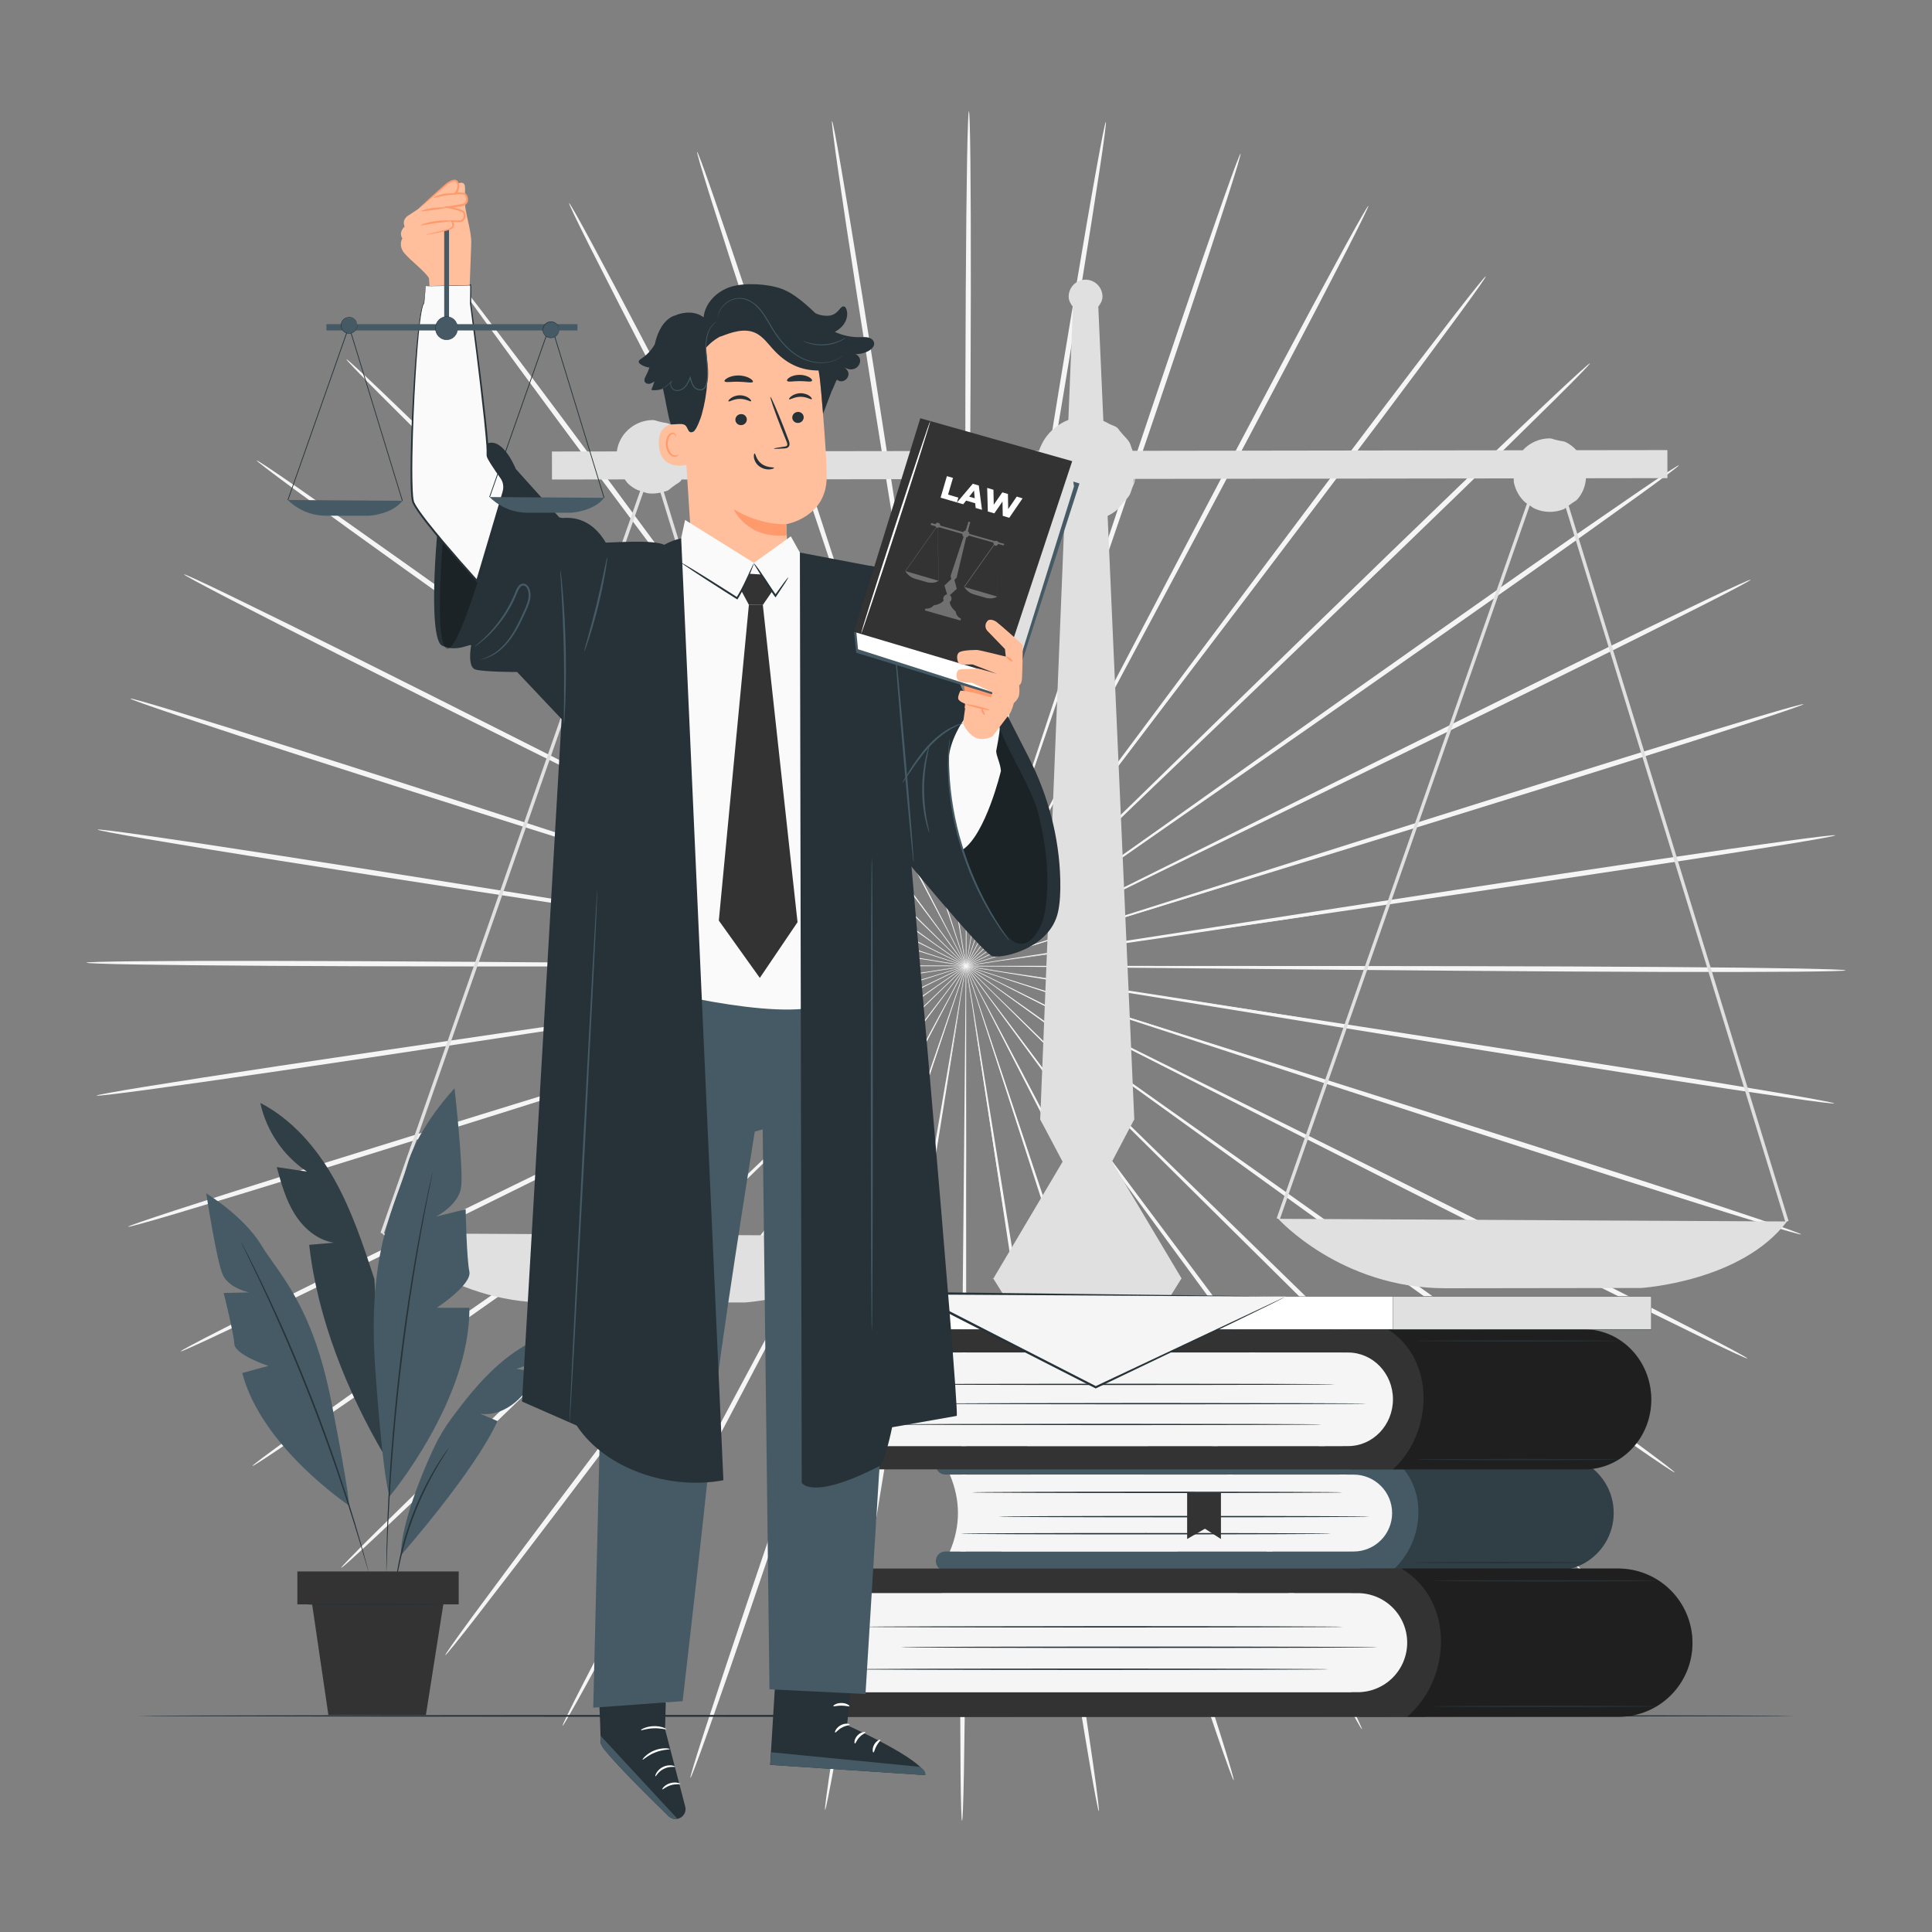 <svg width="100" height="100" viewBox="0 0 100 100" fill="none" xmlns="http://www.w3.org/2000/svg">
<rect x="0" y="0" width="100" height="100" fill="#808080" stroke="none"/>
<path d="M62.974 50.132L39.948 49.916C37.006 49.902 34.624 49.89 32.97 49.884L31.072 49.888L30.578 49.894C30.522 49.893 30.466 49.896 30.41 49.902C30.41 49.906 30.466 49.908 30.578 49.912L31.072 49.924L32.97 49.948C34.624 49.956 37.006 49.97 39.948 49.984L62.974 49.998C71.962 49.998 80.1 50.008 85.992 50.05C88.938 50.07 91.322 50.098 92.97 50.128C93.794 50.144 94.434 50.16 94.868 50.176C95.302 50.192 95.53 50.208 95.53 50.224C95.53 50.24 95.302 50.254 94.868 50.266C94.434 50.278 93.794 50.288 92.97 50.296C91.322 50.31 88.938 50.314 85.992 50.306C80.098 50.292 71.96 50.222 62.974 50.132Z" fill="#F5F5F5"/>
<path d="M62.794 52.104L40.082 48.412L33.194 47.326L31.32 47.044L30.832 46.976C30.777 46.966 30.72 46.96 30.664 46.96C30.664 46.964 30.72 46.976 30.828 46.996C30.944 47.016 31.104 47.046 31.314 47.082L33.184 47.392L40.072 48.482L62.818 51.972C70.398 53.123 77.975 54.298 85.548 55.498C88.454 55.964 90.806 56.35 92.428 56.63C93.24 56.77 93.868 56.882 94.294 56.964C94.72 57.046 94.942 57.096 94.94 57.112C94.938 57.128 94.71 57.108 94.28 57.054C93.85 57 93.216 56.914 92.4 56.796C90.77 56.562 88.414 56.206 85.506 55.752C79.686 54.85 71.658 53.552 62.794 52.104Z" fill="#F5F5F5"/>
<path d="M62.3 54.024C53.776 51.242 46.062 48.726 40.47 46.9L33.844 44.774C33.064 44.53 32.458 44.34 32.038 44.21L31.566 44.068C31.513 44.051 31.459 44.037 31.404 44.026C31.454 44.051 31.506 44.072 31.56 44.088C31.67 44.126 31.826 44.178 32.026 44.248L33.822 44.84C35.392 45.346 37.654 46.072 40.446 46.972L62.342 53.898C70.89 56.594 78.626 59.048 84.216 60.858C86.424 61.568 88.627 62.292 90.826 63.03C91.604 63.292 92.208 63.5 92.614 63.646C93.022 63.792 93.232 63.876 93.228 63.892C93.222 63.908 93.002 63.852 92.584 63.734C91.977 63.559 91.373 63.379 90.77 63.192C89.198 62.712 86.93 61.998 84.13 61.106C78.534 59.322 70.818 56.812 62.3 54.024Z" fill="#F5F5F5"/>
<path d="M61.5 55.842L41.094 45.47L34.894 42.356L33.202 41.522L32.76 41.31C32.66 41.264 32.608 41.24 32.606 41.244C32.651 41.276 32.699 41.305 32.75 41.328L33.184 41.556L34.862 42.416L41.06 45.534C46.312 48.144 53.556 51.746 61.562 55.724C69.566 59.696 76.81 63.302 82.036 65.944C84.101 66.984 86.16 68.035 88.214 69.098C88.94 69.476 89.502 69.774 89.882 69.98C90.26 70.186 90.456 70.302 90.448 70.316C90.44 70.33 90.23 70.242 89.838 70.062C89.446 69.882 88.872 69.608 88.134 69.25C86.66 68.534 84.534 67.484 81.916 66.174C76.676 63.556 69.462 59.896 61.5 55.842Z" fill="#F5F5F5"/>
<path d="M60.418 57.518L41.932 44.174L36.31 40.158C35.646 39.692 35.13 39.328 34.774 39.076L34.37 38.8C34.326 38.766 34.278 38.736 34.228 38.712C34.226 38.714 34.27 38.75 34.358 38.816L34.75 39.108L36.27 40.212C37.602 41.166 39.52 42.538 41.89 44.232L60.5 57.412C67.768 62.55 74.342 67.214 79.08 70.618C81.45 72.32 83.36 73.704 84.674 74.672C85.33 75.156 85.838 75.534 86.178 75.796C86.518 76.058 86.692 76.202 86.682 76.214C86.672 76.226 86.48 76.108 86.122 75.87C85.601 75.521 85.084 75.167 84.57 74.808C82.68 73.491 80.797 72.163 78.922 70.824C74.166 67.442 67.628 62.732 60.418 57.518Z" fill="#F5F5F5"/>
<path d="M59.08 59.008L42.954 43.032C40.884 41 39.206 39.356 38.042 38.214C37.462 37.652 37.008 37.216 36.696 36.914L36.342 36.58C36.303 36.54 36.26 36.504 36.216 36.47C36.214 36.472 36.252 36.514 36.326 36.594L36.666 36.942L37.99 38.262C39.154 39.404 40.828 41.05 42.898 43.084L59.172 58.916C65.528 65.09 71.276 70.69 75.412 74.77C77.047 76.377 78.672 77.994 80.288 79.62C80.728 80.061 81.163 80.507 81.594 80.958C81.888 81.268 82.038 81.436 82.026 81.448C82.014 81.46 81.842 81.312 81.528 81.024C81.212 80.734 80.752 80.302 80.164 79.74C78.508 78.153 76.861 76.557 75.222 74.952C71.072 70.89 65.368 65.248 59.08 59.008Z" fill="#F5F5F5"/>
<path d="M57.52 60.278C52.298 53.164 47.572 46.726 44.148 42.058L40.068 36.556L38.948 35.068L38.652 34.684C38.62 34.639 38.584 34.597 38.546 34.558C38.544 34.56 38.574 34.606 38.636 34.696L38.916 35.09C39.17 35.44 39.54 35.944 40.014 36.594L44.09 42.098L57.632 60.198C62.155 66.221 66.657 72.26 71.138 78.314C72.496 80.149 73.843 81.992 75.18 83.842C75.652 84.498 76.014 85.01 76.256 85.362C76.498 85.712 76.618 85.902 76.604 85.91C76.59 85.92 76.444 85.748 76.18 85.416C75.914 85.082 75.53 84.586 75.038 83.942C73.656 82.124 72.284 80.299 70.922 78.466C67.464 73.828 62.734 67.392 57.52 60.278Z" fill="#F5F5F5"/>
<path d="M55.776 61.296C51.762 53.476 48.132 46.398 45.5 41.268L42.354 35.214L41.486 33.574C41.386 33.392 41.31 33.25 41.256 33.15C41.23 33.101 41.202 33.053 41.17 33.008C41.166 33.01 41.19 33.06 41.236 33.158L41.45 33.59L42.292 35.242L45.432 41.298L55.896 61.234C59.986 69.012 63.68 76.06 66.322 81.178C67.368 83.197 68.402 85.221 69.424 87.252C69.784 87.972 70.06 88.534 70.242 88.916C70.424 89.298 70.512 89.504 70.498 89.51C70.484 89.518 70.366 89.326 70.158 88.956C69.95 88.586 69.65 88.036 69.268 87.328C68.195 85.323 67.133 83.311 66.084 81.294C63.418 76.19 59.78 69.114 55.776 61.296Z" fill="#F5F5F5"/>
<path d="M53.888 62.034C51.192 53.698 48.75 46.154 46.982 40.684L44.856 34.224L44.264 32.472C44.196 32.276 44.142 32.126 44.104 32.018C44.088 31.965 44.067 31.915 44.042 31.866C44.05 31.92 44.065 31.973 44.084 32.024L44.224 32.484L44.788 34.244L46.908 40.706L54.016 61.992C56.796 70.298 59.302 77.824 61.084 83.282C61.974 86.012 62.684 88.224 63.164 89.756C63.404 90.522 63.586 91.118 63.702 91.524C63.82 91.93 63.874 92.146 63.858 92.15C63.842 92.154 63.758 91.948 63.612 91.552C63.402 90.972 63.196 90.391 62.996 89.808C62.262 87.663 61.539 85.515 60.828 83.362C58.49 76.261 56.176 69.151 53.888 62.034Z" fill="#F5F5F5"/>
<path d="M51.904 62.476L48.54 40.336L47.486 33.632L47.186 31.812L47.102 31.34C47.095 31.286 47.083 31.232 47.066 31.18C47.066 31.235 47.072 31.29 47.082 31.344L47.146 31.82C47.208 32.244 47.3 32.856 47.418 33.646L48.466 40.35C49.382 46.012 50.644 53.826 52.038 62.458C53.44 71.086 54.696 78.9 55.57 84.564C55.919 86.799 56.254 89.035 56.576 91.274C56.688 92.068 56.772 92.684 56.822 93.102C56.872 93.52 56.892 93.742 56.874 93.744C56.858 93.746 56.808 93.53 56.728 93.116C56.648 92.702 56.538 92.088 56.402 91.298C56.13 89.718 55.756 87.43 55.306 84.6C54.406 78.942 53.21 71.118 51.904 62.476Z" fill="#F5F5F5"/>
<path d="M49.872 62.61C49.952 53.872 50.026 45.964 50.08 40.232L50.11 33.45C50.108 32.835 50.106 32.221 50.104 31.606L50.096 31.126C50.098 31.071 50.095 31.016 50.086 30.962C50.077 31.016 50.074 31.071 50.076 31.126L50.064 31.606L50.042 33.45L50.008 40.232V62.612C50.014 71.346 50.008 79.256 49.968 84.982C49.948 87.846 49.922 90.162 49.892 91.764C49.876 92.564 49.86 93.186 49.844 93.608C49.828 94.03 49.81 94.25 49.794 94.25C49.778 94.25 49.764 94.028 49.75 93.606C49.738 93.184 49.726 92.562 49.718 91.762C49.702 90.16 49.698 87.844 49.704 84.98C49.718 79.254 49.784 71.344 49.872 62.61Z" fill="#F5F5F5"/>
<path d="M47.844 62.436C49.322 53.816 50.66 46.016 51.628 40.36C52.098 37.538 52.478 35.252 52.74 33.664L53.028 31.842C53.058 31.638 53.08 31.48 53.098 31.368C53.108 31.315 53.114 31.26 53.114 31.206C53.097 31.258 53.084 31.312 53.076 31.366L52.988 31.838L52.67 33.656L51.552 40.35L47.976 62.458C46.588 71.088 45.316 78.9 44.362 84.552C43.886 87.378 43.488 89.662 43.202 91.24C43.058 92.028 42.942 92.64 42.858 93.054C42.774 93.468 42.722 93.684 42.706 93.682C42.69 93.68 42.71 93.458 42.764 93.04C42.846 92.43 42.934 91.822 43.028 91.214C43.268 89.63 43.634 87.34 44.098 84.512C45.028 78.854 46.36 71.052 47.844 62.436Z" fill="#F5F5F5"/>
<path d="M45.868 61.956L53.184 40.736L55.368 34.294L55.948 32.538C56.01 32.34 56.058 32.188 56.094 32.08C56.113 32.029 56.127 31.976 56.136 31.922C56.111 31.971 56.09 32.022 56.074 32.074L55.91 32.526L55.302 34.272L53.114 40.712L46 61.998C43.23 70.308 40.71 77.828 38.852 83.262C38.121 85.409 37.378 87.55 36.622 89.688C36.352 90.444 36.14 91.032 35.988 91.426C35.838 91.822 35.752 92.028 35.736 92.022C35.72 92.016 35.776 91.802 35.898 91.396C36.02 90.992 36.206 90.396 36.454 89.632C37.156 87.477 37.87 85.325 38.596 83.178C40.426 77.738 43.006 70.236 45.868 61.956Z" fill="#F5F5F5"/>
<path d="M43.996 61.182L54.654 41.344L57.854 35.316C58.224 34.606 58.512 34.052 58.712 33.672L58.93 33.242C58.957 33.194 58.98 33.144 58.998 33.092C58.965 33.136 58.936 33.183 58.912 33.232L58.678 33.654L57.794 35.286L54.59 41.31C51.908 46.416 48.206 53.458 44.118 61.242C40.036 69.024 36.33 76.066 33.614 81.148C32.544 83.156 31.464 85.158 30.372 87.154C30.075 87.697 29.773 88.237 29.466 88.774C29.254 89.142 29.136 89.332 29.12 89.324C29.106 89.316 29.196 89.112 29.382 88.732C29.568 88.35 29.85 87.792 30.218 87.076C31.26 85.054 32.314 83.039 33.38 81.03C36.068 75.934 39.83 68.92 43.996 61.182Z" fill="#F5F5F5"/>
<path d="M42.272 60.13L55.99 42.156C57.732 39.85 59.14 37.984 60.12 36.69L61.232 35.196L61.516 34.804C61.58 34.714 61.61 34.668 61.608 34.666C61.568 34.705 61.532 34.747 61.5 34.792L61.2 35.172C60.936 35.514 60.556 36.012 60.064 36.65L55.93 42.114L42.38 60.21C37.098 67.276 32.304 73.668 28.804 78.276C27.424 80.097 26.035 81.91 24.636 83.716C24.256 84.207 23.87 84.695 23.48 85.178C23.212 85.51 23.064 85.678 23.05 85.67C23.036 85.66 23.158 85.472 23.404 85.124C23.648 84.776 24.016 84.266 24.494 83.614C25.849 81.776 27.213 79.945 28.588 78.122C32.068 73.498 36.912 67.14 42.272 60.13Z" fill="#F5F5F5"/>
<path d="M40.738 58.83L57.166 43.148L62.12 38.372L63.458 37.064L63.802 36.72C63.878 36.642 63.916 36.6 63.914 36.598C63.869 36.63 63.827 36.666 63.788 36.706L63.43 37.036C63.114 37.334 62.658 37.768 62.072 38.324L57.114 43.096L40.834 58.922C34.484 65.104 28.726 70.694 24.532 74.716C22.88 76.307 21.217 77.888 19.544 79.458C18.95 80.014 18.486 80.442 18.168 80.728C17.85 81.014 17.676 81.16 17.664 81.148C17.652 81.136 17.802 80.97 18.1 80.662C18.398 80.356 18.842 79.908 19.42 79.336C21.052 77.725 22.694 76.123 24.344 74.53C28.52 70.494 34.322 64.946 40.738 58.83Z" fill="#F5F5F5"/>
<path d="M39.43 57.314L58.168 44.306C60.554 42.632 62.486 41.278 63.826 40.336L65.356 39.246L65.75 38.958C65.796 38.927 65.84 38.893 65.88 38.854C65.83 38.879 65.783 38.909 65.738 38.942L65.332 39.216L63.784 40.284L58.122 44.25L39.508 57.424C32.246 62.572 25.664 67.222 20.878 70.56C18.989 71.881 17.094 73.192 15.192 74.492C14.516 74.952 13.99 75.304 13.63 75.54C13.27 75.774 13.076 75.892 13.066 75.878C13.056 75.866 13.232 75.722 13.576 75.464C13.92 75.206 14.43 74.832 15.092 74.354C16.961 73.009 18.839 71.675 20.724 70.352C25.494 66.988 32.114 62.386 39.43 57.314Z" fill="#F5F5F5"/>
<path d="M38.382 55.62C46.426 51.714 53.706 48.182 58.982 45.62C61.608 44.33 63.734 43.284 65.21 42.56L66.896 41.716C67.084 41.62 67.228 41.544 67.332 41.492C67.43 41.44 67.478 41.412 67.478 41.41C67.425 41.426 67.373 41.447 67.324 41.474L66.88 41.682C66.486 41.872 65.914 42.148 65.18 42.5L58.95 45.556L38.444 55.74C30.444 59.72 23.194 63.314 17.93 65.884C15.852 66.901 13.769 67.906 11.68 68.9C10.94 69.25 10.362 69.52 9.968 69.696C9.574 69.874 9.364 69.96 9.356 69.944C9.348 69.93 9.544 69.816 9.926 69.612C10.306 69.408 10.872 69.116 11.602 68.746C13.062 68.004 15.182 66.944 17.81 65.648C24.657 62.283 31.514 58.94 38.382 55.62Z" fill="#F5F5F5"/>
<path d="M37.62 53.786L59.582 47.06L66.226 44.99L68.028 44.414C68.23 44.348 68.384 44.296 68.494 44.258C68.548 44.243 68.6 44.223 68.65 44.198C68.594 44.206 68.539 44.22 68.486 44.238L68.014 44.376L66.202 44.924L59.556 46.99C53.948 48.762 46.208 51.208 37.658 53.912C29.114 56.62 21.372 59.06 15.756 60.794C13.54 61.481 11.32 62.157 9.096 62.82C8.308 63.054 7.694 63.23 7.276 63.344C6.858 63.458 6.636 63.512 6.632 63.496C6.626 63.48 6.838 63.398 7.248 63.256C7.656 63.114 8.262 62.912 9.042 62.656C10.604 62.146 12.87 61.424 15.674 60.546C22.982 58.269 30.297 56.015 37.62 53.786Z" fill="#F5F5F5"/>
<path d="M37.166 51.858L59.944 48.574L66.842 47.546C67.652 47.42 68.28 47.32 68.716 47.252L69.202 47.17C69.312 47.15 69.368 47.138 69.366 47.136C69.366 47.132 69.308 47.138 69.198 47.15L68.708 47.214L66.83 47.478L59.932 48.502L37.186 51.988C28.31 53.356 20.27 54.582 14.444 55.434C11.532 55.862 9.172 56.196 7.54 56.416C6.724 56.526 6.09 56.606 5.658 56.656C5.226 56.706 5 56.724 4.996 56.708C4.994 56.692 5.216 56.644 5.642 56.566C6.264 56.454 6.888 56.348 7.512 56.248C9.138 55.984 11.492 55.618 14.402 55.178C21.986 54.046 29.574 52.939 37.166 51.858Z" fill="#F5F5F5"/>
<path d="M37.026 49.884L60.052 50.072L67.03 50.096C67.85 50.094 68.486 50.09 68.928 50.09L69.422 50.082C69.478 50.084 69.535 50.081 69.59 50.072C69.59 50.068 69.534 50.066 69.422 50.062L68.928 50.052L67.03 50.032L60.052 50.004L37.026 50.018C28.038 50.03 19.9 50.028 14.008 49.992C11.062 49.974 8.678 49.95 7.03 49.922C6.206 49.908 5.566 49.892 5.132 49.876C4.698 49.86 4.47 49.844 4.47 49.828C4.47 49.812 4.698 49.798 5.132 49.786C5.566 49.774 6.206 49.762 7.03 49.754C8.678 49.738 11.062 49.732 14.008 49.736C19.902 49.744 28.04 49.804 37.026 49.884Z" fill="#F5F5F5"/>
<path d="M37.202 47.912L59.918 51.576L66.808 52.654L68.684 52.934C68.894 52.962 69.056 52.986 69.172 53.002C69.228 53.012 69.284 53.017 69.34 53.018C69.287 53.001 69.232 52.989 69.176 52.982L68.69 52.896L66.82 52.588L59.932 51.506L37.182 48.044C28.302 46.7 20.262 45.47 14.448 44.546C12.152 44.184 9.858 43.809 7.566 43.422C6.754 43.284 6.126 43.172 5.7 43.09C5.274 43.008 5.052 42.958 5.054 42.942C5.056 42.926 5.284 42.946 5.714 42.998C6.144 43.05 6.778 43.136 7.594 43.252C9.224 43.484 11.58 43.838 14.49 44.288C20.308 45.186 28.338 46.476 37.202 47.912Z" fill="#F5F5F5"/>
<path d="M37.696 45.992C46.224 48.762 53.94 51.27 59.534 53.088L66.164 55.206L67.97 55.768C68.174 55.828 68.33 55.876 68.442 55.908C68.548 55.938 68.604 55.952 68.604 55.95C68.554 55.925 68.502 55.905 68.448 55.89L67.982 55.732L66.184 55.142L59.556 53.018L37.65 46.118C29.098 43.432 21.358 40.988 15.766 39.184C13.557 38.476 11.352 37.755 9.152 37.02C8.554 36.82 7.957 36.616 7.362 36.406C6.954 36.26 6.744 36.176 6.748 36.16C6.754 36.144 6.974 36.198 7.392 36.316C7.808 36.434 8.42 36.616 9.206 36.856C10.778 37.334 13.048 38.044 15.848 38.934C21.454 40.712 29.174 43.214 37.696 45.992Z" fill="#F5F5F5"/>
<path d="M38.492 44.172L58.91 54.518L65.114 57.624L66.806 58.456L67.248 58.668C67.348 58.714 67.4 58.736 67.402 58.734C67.356 58.703 67.308 58.674 67.258 58.65L66.824 58.422C66.434 58.224 65.87 57.934 65.144 57.564L58.942 54.454L38.428 44.288C30.418 40.326 23.17 36.728 17.94 34.092C15.873 33.055 13.813 32.005 11.758 30.944C11.032 30.566 10.468 30.27 10.09 30.064C9.712 29.858 9.516 29.742 9.524 29.728C9.532 29.714 9.742 29.802 10.134 29.982C10.526 30.162 11.102 30.436 11.838 30.792C13.918 31.803 15.992 32.826 18.06 33.86C23.306 36.476 30.526 40.128 38.492 44.172Z" fill="#F5F5F5"/>
<path d="M39.572 42.496L58.076 55.818L63.704 59.828C64.368 60.294 64.886 60.656 65.242 60.908L65.646 61.184C65.738 61.246 65.786 61.276 65.788 61.272C65.747 61.234 65.704 61.2 65.658 61.168L65.266 60.876L63.746 59.774L58.122 55.76C53.35 52.39 46.768 47.74 39.494 42.604C32.22 37.474 25.64 32.82 20.898 29.422C19.024 28.084 17.158 26.735 15.3 25.374C14.794 25.005 14.292 24.631 13.794 24.252C13.452 23.99 13.278 23.848 13.288 23.834C13.298 23.822 13.49 23.94 13.85 24.178C14.208 24.416 14.732 24.772 15.404 25.238C16.746 26.166 18.678 27.526 21.056 29.214C25.812 32.588 32.356 37.29 39.572 42.496Z" fill="#F5F5F5"/>
<path d="M40.91 41.004C47.216 47.234 52.92 52.872 57.056 56.96L61.974 61.772L63.32 63.07L63.674 63.404C63.712 63.444 63.754 63.48 63.8 63.512C63.766 63.469 63.728 63.428 63.688 63.39C63.606 63.308 63.494 63.192 63.348 63.044L62.022 61.726L57.108 56.91L40.814 41.098C34.45 34.932 28.694 29.338 24.554 25.264C22.917 23.658 21.289 22.043 19.67 20.42C19.229 19.979 18.793 19.534 18.362 19.084C18.066 18.774 17.918 18.606 17.93 18.596C17.942 18.584 18.114 18.73 18.43 19.02C18.746 19.31 19.206 19.742 19.794 20.302C21.452 21.886 23.102 23.48 24.742 25.084C28.9 29.136 34.612 34.772 40.91 41.004Z" fill="#F5F5F5"/>
<path d="M42.468 39.732L55.864 57.934C57.588 60.252 58.982 62.128 59.952 63.43L61.074 64.916L61.37 65.3C61.438 65.386 61.474 65.428 61.476 65.426C61.449 65.378 61.419 65.332 61.386 65.288C61.32 65.194 61.226 65.064 61.104 64.894C60.848 64.546 60.48 64.04 60.006 63.39L55.922 57.89L42.356 39.806C37.056 32.752 32.266 26.358 28.828 21.708C27.468 19.875 26.119 18.033 24.78 16.184C24.308 15.528 23.944 15.016 23.702 14.666C23.46 14.316 23.34 14.128 23.352 14.118C23.366 14.108 23.512 14.28 23.778 14.612C24.044 14.946 24.43 15.442 24.922 16.084C26.307 17.9 27.681 19.724 29.044 21.556C32.504 26.194 37.244 32.624 42.468 39.732Z" fill="#F5F5F5"/>
<path d="M44.21 38.712L54.513 58.726L57.667 64.776C58.042 65.484 58.334 66.034 58.537 66.414C58.637 66.596 58.712 66.736 58.769 66.838C58.822 66.932 58.85 66.98 58.855 66.98C58.859 66.978 58.835 66.928 58.789 66.83L58.574 66.398C58.379 66.014 58.094 65.46 57.731 64.746L54.583 58.694C51.895 53.592 48.188 46.552 44.093 38.772C39.992 31 36.29 23.956 33.64 18.84C32.592 16.822 31.555 14.798 30.53 12.768C30.169 12.048 29.892 11.488 29.71 11.104C29.529 10.722 29.439 10.516 29.454 10.51C29.468 10.502 29.587 10.694 29.797 11.062C30.007 11.432 30.307 11.98 30.689 12.69C31.454 14.108 32.544 16.17 33.88 18.722C37.345 25.374 40.788 32.038 44.21 38.712Z" fill="#F5F5F5"/>
<path d="M46.096 37.97L53.03 59.31L55.164 65.766L55.758 67.518C55.826 67.714 55.88 67.864 55.918 67.972C55.934 68.025 55.954 68.076 55.98 68.124C55.971 68.07 55.957 68.017 55.938 67.966L55.796 67.506L55.23 65.746L53.1 59.288L45.964 38.01C43.172 29.708 40.656 22.186 38.87 16.728C38.161 14.575 37.465 12.418 36.782 10.256C36.597 9.668 36.416 9.079 36.24 8.488C36.122 8.082 36.068 7.866 36.084 7.862C36.1 7.858 36.184 8.064 36.332 8.46C36.478 8.858 36.688 9.444 36.95 10.204C37.476 11.722 38.22 13.924 39.126 16.648C40.94 22.1 43.398 29.64 46.096 37.97Z" fill="#F5F5F5"/>
<path d="M48.08 37.528L51.474 59.664L52.536 66.366L52.838 68.186L52.922 68.658C52.942 68.764 52.954 68.818 52.958 68.818C52.958 68.763 52.952 68.708 52.942 68.654L52.876 68.178L52.602 66.354L51.544 59.65L47.942 37.546C46.53 28.92 45.264 21.106 44.382 15.444C43.94 12.614 43.594 10.32 43.368 8.734C43.279 8.126 43.196 7.516 43.12 6.906C43.068 6.488 43.05 6.266 43.066 6.264C43.082 6.262 43.132 6.478 43.214 6.892C43.294 7.306 43.406 7.92 43.542 8.708C43.816 10.288 44.194 12.576 44.648 15.404C45.558 21.064 46.764 28.888 48.08 37.528Z" fill="#F5F5F5"/>
<path d="M50.112 37.39L49.934 59.77L49.914 66.552L49.922 68.396L49.93 68.876C49.928 68.931 49.931 68.986 49.94 69.04C49.944 69.04 49.946 68.984 49.95 68.876L49.96 68.396L49.98 66.552L50.004 59.77L49.976 37.39C49.958 28.656 49.954 20.746 49.988 15.02C50.004 12.156 50.028 9.84 50.056 8.238C50.07 7.438 50.086 6.816 50.102 6.394C50.118 5.972 50.134 5.752 50.15 5.752C50.166 5.752 50.182 5.974 50.194 6.396C50.208 6.818 50.218 7.44 50.228 8.24C50.246 9.842 50.254 12.158 50.25 15.022C50.244 20.746 50.188 28.656 50.112 37.39Z" fill="#F5F5F5"/>
<path d="M52.14 37.562L48.384 59.642L47.28 66.338L46.994 68.16L46.926 68.634C46.916 68.688 46.911 68.742 46.91 68.796C46.927 68.744 46.939 68.69 46.946 68.636L47.034 68.164L47.35 66.346C47.612 64.758 47.992 62.474 48.46 59.65L52.008 37.538C53.386 28.906 54.646 21.092 55.594 15.44C56.068 12.614 56.46 10.328 56.746 8.752C56.888 7.964 57.004 7.352 57.086 6.938C57.17 6.524 57.222 6.308 57.238 6.31C57.254 6.312 57.234 6.534 57.18 6.952C57.099 7.562 57.012 8.17 56.918 8.778C56.68 10.362 56.318 12.654 55.856 15.48C54.934 21.14 53.614 28.944 52.14 37.562Z" fill="#F5F5F5"/>
<path d="M54.118 38.038C51.272 46.328 48.698 53.83 46.83 59.268L44.654 65.712L44.076 67.468L43.932 67.926C43.913 67.977 43.899 68.03 43.89 68.084C43.916 68.035 43.936 67.984 43.952 67.932C43.99 67.824 44.044 67.674 44.116 67.48L44.722 65.732C45.238 64.204 45.982 62.006 46.902 59.29L53.986 37.996C56.744 29.682 59.254 22.158 61.106 16.722C61.834 14.574 62.575 12.431 63.328 10.292C63.596 9.534 63.81 8.948 63.958 8.552C64.108 8.156 64.194 7.95 64.21 7.956C64.226 7.962 64.17 8.176 64.05 8.582C63.928 8.988 63.742 9.582 63.496 10.346C62.798 12.502 62.086 14.654 61.362 16.802C59.538 22.25 56.968 29.754 54.118 38.038Z" fill="#F5F5F5"/>
<path d="M55.99 38.812L45.358 58.663C44.012 61.204 42.922 63.265 42.166 64.694C41.796 65.404 41.51 65.959 41.31 66.341L41.092 66.771C41.044 66.868 41.022 66.918 41.024 66.921C41.057 66.877 41.086 66.83 41.11 66.781L41.344 66.359C41.548 65.98 41.844 65.431 42.226 64.727L45.422 58.699L55.868 38.754C59.938 30.966 63.636 23.92 66.344 18.836C67.411 16.827 68.489 14.824 69.578 12.826C69.966 12.12 70.27 11.572 70.482 11.205C70.694 10.837 70.812 10.647 70.826 10.655C70.84 10.663 70.75 10.866 70.566 11.246C70.38 11.629 70.1 12.186 69.734 12.905C68.695 14.928 67.643 16.945 66.58 18.955C63.898 24.046 60.146 31.067 55.99 38.812Z" fill="#F5F5F5"/>
<path d="M57.716 39.862L44.022 57.854C42.284 60.162 40.876 62.028 39.9 63.326L38.79 64.822C38.668 64.99 38.574 65.122 38.506 65.214C38.444 65.304 38.412 65.35 38.414 65.352C38.416 65.354 38.454 65.312 38.522 65.226C38.594 65.136 38.692 65.008 38.822 64.844C39.084 64.5 39.466 64.004 39.956 63.366L44.082 57.896L57.608 39.784C62.882 32.71 67.666 26.314 71.16 21.702C72.537 19.88 73.923 18.065 75.32 16.258C75.816 15.618 76.206 15.126 76.474 14.794C76.742 14.462 76.89 14.294 76.904 14.302C76.918 14.312 76.796 14.5 76.552 14.848C76.308 15.196 75.94 15.706 75.462 16.358C74.111 18.198 72.748 20.03 71.374 21.854C66.841 27.872 62.289 33.874 57.716 39.862Z" fill="#F5F5F5"/>
<path d="M59.252 41.158C53.783 46.393 48.314 51.627 42.844 56.86L37.896 61.642L36.56 62.952L36.216 63.296C36.14 63.374 36.102 63.416 36.104 63.418C36.106 63.42 36.15 63.384 36.23 63.31C36.314 63.232 36.434 63.122 36.586 62.978L37.942 61.688L42.894 56.91C47.058 52.85 52.804 47.252 59.154 41.062C65.496 34.872 71.246 29.276 75.436 25.248C77.087 23.656 78.748 22.073 80.418 20.5C80.872 20.072 81.33 19.648 81.792 19.228C82.11 18.942 82.282 18.796 82.294 18.808C82.306 18.82 82.156 18.986 81.858 19.294C81.56 19.602 81.116 20.048 80.54 20.622C78.91 22.236 77.271 23.84 75.622 25.434C71.454 29.48 65.66 35.034 59.252 41.158Z" fill="#F5F5F5"/>
<path d="M60.56 42.672L41.84 55.704L36.186 59.68L34.658 60.772L34.264 61.06C34.218 61.091 34.175 61.126 34.134 61.164C34.136 61.166 34.184 61.138 34.276 61.076C34.372 61.01 34.506 60.92 34.682 60.802C35.04 60.554 35.56 60.194 36.228 59.734L41.884 55.762L60.482 42.566C66.672 38.158 72.876 33.772 79.096 29.406C80.982 28.082 82.876 26.77 84.778 25.468C85.452 25.008 85.978 24.654 86.338 24.42C86.698 24.184 86.892 24.068 86.902 24.08C86.912 24.092 86.736 24.236 86.394 24.494C86.052 24.752 85.54 25.128 84.88 25.606C83.011 26.953 81.135 28.29 79.252 29.616C73.035 33.988 66.805 38.34 60.56 42.672Z" fill="#F5F5F5"/>
<path d="M61.61 44.366C53.572 48.282 46.296 51.824 41.024 54.392C38.4 55.686 36.276 56.734 34.8 57.46L33.114 58.306C32.926 58.402 32.782 58.478 32.678 58.532C32.58 58.584 32.532 58.612 32.532 58.614C32.586 58.598 32.637 58.577 32.686 58.55L33.13 58.342L34.828 57.522L41.054 54.458L61.546 44.25C69.54 40.26 76.786 36.656 82.048 34.08C84.124 33.06 86.205 32.051 88.292 31.054C89.032 30.702 89.61 30.432 90.002 30.256C90.396 30.078 90.606 29.992 90.614 30.006C90.622 30.02 90.426 30.134 90.046 30.338C89.666 30.542 89.102 30.834 88.372 31.206C86.31 32.253 84.242 33.288 82.168 34.312C76.922 36.91 69.648 40.46 61.61 44.366Z" fill="#F5F5F5"/>
<path d="M62.374 46.198L40.42 52.952L33.778 55.03L31.976 55.608C31.774 55.676 31.62 55.726 31.51 55.764C31.456 55.779 31.404 55.799 31.354 55.824C31.41 55.816 31.465 55.803 31.518 55.784L31.99 55.646L33.8 55.096L40.444 53.022L62.332 46.074C70.872 43.356 78.612 40.906 84.224 39.164C86.439 38.474 88.658 37.796 90.88 37.13C91.668 36.896 92.282 36.718 92.698 36.602C93.116 36.486 93.338 36.434 93.342 36.45C93.348 36.466 93.136 36.548 92.726 36.69C92.318 36.832 91.712 37.036 90.932 37.292C88.727 38.01 86.517 38.716 84.304 39.41C78.702 41.176 70.946 43.57 62.374 46.198Z" fill="#F5F5F5"/>
<path d="M62.832 48.126L40.058 51.438C37.15 51.876 34.796 52.23 33.162 52.474C32.354 52.602 31.724 52.7 31.29 52.77L30.804 52.852C30.749 52.86 30.694 52.871 30.64 52.886C30.64 52.89 30.698 52.884 30.808 52.872L31.298 52.808L33.176 52.54L40.072 51.508L62.814 47.994C71.688 46.616 79.728 45.38 85.552 44.52C88.464 44.09 90.824 43.752 92.456 43.53C93.272 43.42 93.906 43.338 94.338 43.288C94.768 43.238 94.996 43.22 95 43.236C95.002 43.252 94.78 43.3 94.354 43.38C93.928 43.458 93.298 43.566 92.486 43.7C90.862 43.966 88.508 44.336 85.596 44.778C79.77 45.664 71.722 46.84 62.832 48.126Z" fill="#F5F5F5"/>
<path d="M81.192 26.172L81.224 26.148C81.262 26.124 81.296 26.098 81.33 26.072C81.434 25.99 81.57 25.932 81.65 25.84C81.98 25.456 82.072 25.048 82.088 24.754L86.306 24.748L86.304 23.296L81.594 23.302C81.439 23.131 81.254 22.989 81.048 22.886C80.94 22.832 80.792 22.832 80.664 22.798C80.62 22.788 80.58 22.776 80.536 22.768C80.42 22.746 80.324 22.688 80.196 22.69C79.936 22.693 79.68 22.749 79.443 22.855C79.206 22.961 78.993 23.114 78.818 23.306L58.626 23.334C58.615 23.307 58.605 23.279 58.596 23.252L58.576 23.202C58.534 23.1 58.522 23.014 58.462 22.902C58.38 22.754 58.222 22.61 58.094 22.462C58.062 22.426 58.036 22.386 58.002 22.352C57.93 22.28 57.9 22.198 57.816 22.13C57.706 22.042 57.534 22.008 57.402 21.934C57.304 21.882 57.214 21.826 57.11 21.786L56.848 15.872C56.964 15.724 57.064 15.554 57.064 15.35C57.064 15.118 56.971 14.896 56.807 14.732C56.643 14.568 56.42 14.476 56.188 14.476C55.956 14.476 55.733 14.569 55.569 14.733C55.406 14.897 55.314 15.12 55.314 15.352C55.314 15.558 55.414 15.73 55.534 15.88L55.298 21.736C54.814 21.924 54.398 22.252 54.102 22.678C53.966 22.878 53.858 23.102 53.776 23.338L35.65 23.362C35.64 23.316 35.628 23.272 35.628 23.272C35.628 23.272 35.62 23.104 35.5 22.83C35.322 22.441 35.016 22.126 34.632 21.938C34.524 21.884 34.374 21.884 34.248 21.85C34.204 21.84 34.164 21.828 34.12 21.82C34.002 21.798 33.908 21.74 33.78 21.742C33.518 21.744 33.26 21.801 33.022 21.908C32.783 22.015 32.569 22.17 32.394 22.364C32.263 22.505 32.157 22.665 32.078 22.84C32.001 23.007 31.951 23.184 31.928 23.366L28.568 23.37L28.57 24.82L32.338 24.814C32.402 24.894 32.454 24.984 32.528 25.05C32.672 25.182 32.834 25.288 33.004 25.366C33.046 25.386 33.092 25.388 33.136 25.406L19.694 63.808L19.776 63.836C19.776 63.836 23.012 67.436 28.444 67.43C33.876 67.426 38.55 67.416 38.55 67.416C38.55 67.416 43.74 67.102 46.108 63.972L46.19 63.946L34.356 25.452C34.412 25.434 34.474 25.428 34.528 25.406C34.646 25.358 34.712 25.268 34.81 25.202C34.848 25.178 34.88 25.152 34.916 25.126C35.02 25.044 35.156 24.986 35.236 24.894C35.258 24.868 35.26 24.844 35.28 24.818L53.696 24.794C53.716 24.898 53.714 25.006 53.744 25.106C53.91 25.628 54.23 26.087 54.662 26.424C54.798 26.532 54.952 26.598 55.104 26.672L53.84 57.938L53.846 57.948H53.84L54.04 58.316L55 60.13L51.42 66.172C51.394 66.172 51.369 66.175 51.344 66.18C51.344 66.182 51.382 66.186 51.42 66.188L54.822 71.614L55.174 72.174C55.06 72.21 54.978 72.242 54.98 72.25C54.98 72.254 55.016 72.248 55.036 72.246C54.467 72.51 53.986 72.932 53.651 73.462C53.316 73.992 53.141 74.607 53.146 75.234C53.146 76.064 53.472 76.802 53.966 77.378C53.954 77.41 53.946 77.444 53.934 77.476C53.844 77.384 53.782 77.312 53.774 77.32C53.77 77.324 53.822 77.4 53.92 77.516C52.748 80.378 48.866 82.518 47.954 82.834C47.838 82.838 47.778 82.84 47.776 82.844C47.776 82.846 47.842 82.848 47.902 82.85C47.818 82.876 47.756 82.888 47.748 82.87C46.348 86.572 42.348 87.062 42.348 87.062V87.064L42.276 87.066C42.276 87.068 42.336 87.068 42.348 87.068L42.372 88.586L70.45 88.816L70.424 87.148C70.424 87.148 66.424 86.544 65.014 82.846C65.01 82.854 64.94 82.826 64.916 82.824C64.952 82.822 65.012 82.82 65.014 82.818C65.014 82.814 64.95 82.812 64.85 82.808C64.136 82.626 59.988 80.426 58.81 77.418C58.824 77.354 58.818 77.288 58.824 77.224C58.892 77.124 58.99 77.008 59.03 76.932C59.106 76.786 59.14 76.702 59.134 76.7C59.12 76.692 59.008 76.882 58.83 77.126C58.832 77.104 58.836 77.082 58.836 77.06C59.194 76.53 59.448 75.922 59.448 75.226C59.451 74.573 59.257 73.935 58.891 73.394C58.525 72.854 58.005 72.436 57.398 72.196L61.156 66.168L57.556 60.128L58.51 58.312L58.696 57.966H58.71V57.932L57.33 26.704C57.514 26.614 57.678 26.506 57.824 26.388C57.908 26.32 57.938 26.24 58.01 26.166C58.044 26.132 58.07 26.092 58.102 26.056C58.23 25.908 58.39 25.764 58.47 25.614C58.528 25.504 58.542 25.416 58.582 25.314C58.59 25.298 58.594 25.282 58.6 25.264C58.646 25.142 58.716 25.006 58.738 24.902C58.75 24.86 58.75 24.826 58.758 24.788L78.35 24.762C78.356 24.834 78.344 24.904 78.358 24.974C78.444 25.38 78.654 25.748 78.948 26.006C78.974 26.03 79.008 26.042 79.036 26.064L66.08 63.058L66.162 63.086C66.162 63.086 69.398 66.686 74.83 66.68C80.262 66.676 84.936 66.666 84.936 66.666C84.936 66.666 90.126 66.352 92.494 63.222L92.576 63.196L81.192 26.172ZM46.016 63.972L19.866 63.836L33.302 25.462C33.378 25.484 33.454 25.52 33.53 25.53C33.758 25.566 33.976 25.542 34.186 25.498L46.016 63.972ZM35.466 22.852C35.49 22.9 35.506 22.94 35.522 22.98C35.492 22.92 35.462 22.86 35.43 22.802C35.44 22.818 35.46 22.838 35.466 22.852ZM35.632 23.366C35.63 23.35 35.632 23.332 35.632 23.316L35.638 23.366H35.632ZM57.774 22.188C57.78 22.192 57.78 22.198 57.786 22.202C57.774 22.192 57.762 22.186 57.75 22.176C57.756 22.182 57.768 22.182 57.774 22.188ZM57.78 26.33C57.758 26.348 57.728 26.36 57.704 26.378C57.732 26.356 57.764 26.34 57.792 26.316C57.786 26.32 57.786 26.326 57.78 26.33ZM58.7 24.892C58.69 24.928 58.66 24.982 58.648 25.02C58.67 24.944 58.678 24.864 58.694 24.786H58.718C58.71 24.828 58.712 24.846 58.7 24.892ZM66.252 63.086L79.182 26.16C79.262 26.214 79.336 26.28 79.422 26.32C79.659 26.429 79.917 26.488 80.178 26.494C80.44 26.5 80.7 26.452 80.942 26.354C80.984 26.336 81.004 26.3 81.044 26.28L92.402 63.222L66.252 63.086Z" fill="#E0E0E0"/>
<path d="M92.878 88.814C92.878 88.842 73.68 88.866 50.002 88.866C26.316 88.866 7.122 88.842 7.122 88.814C7.122 88.786 26.316 88.762 50.002 88.762C73.68 88.762 92.878 88.786 92.878 88.814Z" fill="#263238"/>
<path d="M13.474 57.088C15.124 57.944 16.39 59.416 17.3 61.036C18.21 62.658 18.796 64.436 19.378 66.202L19.886 75.31C17.966 72.042 16.424 68.2 16.006 64.434L17.284 64.32C16.426 64.19 15.708 63.568 15.25 62.832C14.792 62.096 14.556 61.246 14.326 60.41L15.886 60.642C14.656 59.811 13.792 58.538 13.474 57.088Z" fill="#455A64"/>
<path opacity="0.3" d="M13.474 57.088C15.124 57.944 16.39 59.416 17.3 61.036C18.21 62.658 18.796 64.436 19.378 66.202L19.886 75.31C17.966 72.042 16.424 68.2 16.006 64.434L17.284 64.32C16.426 64.19 15.708 63.568 15.25 62.832C14.792 62.096 14.556 61.246 14.326 60.41L15.886 60.642C14.656 59.811 13.792 58.538 13.474 57.088Z" fill="black"/>
<path d="M20.172 77.444C20.172 77.444 24.342 72.454 24.294 67.69H22.61C22.61 67.69 24.44 66.488 24.294 65.814C24.15 65.14 24.102 62.59 24.102 62.59L22.562 62.974C22.562 62.974 23.716 62.396 23.862 61.482C24.006 60.568 23.526 56.334 23.526 56.334C23.526 56.334 21.65 58.306 21.072 60.328C20.494 62.35 18.978 64.706 19.424 70.866C19.866 77.026 20.172 77.444 20.172 77.444ZM18.058 77.916C18.058 77.916 13.54 74.906 12.538 71.066L13.892 70.698C13.892 70.698 12.158 70.132 12.128 69.558C12.096 68.984 11.578 66.924 11.578 66.924L12.9 66.896C12.9 66.896 11.846 66.684 11.53 65.98C11.214 65.276 10.674 61.766 10.674 61.766C10.674 61.766 12.614 62.942 13.52 64.44C14.426 65.938 16.16 67.502 17.15 72.552C18.14 77.602 18.058 77.916 18.058 77.916Z" fill="#455A64"/>
<path d="M22.384 60.685C22.382 60.685 22.378 60.703 22.37 60.737C22.313 60.986 22.257 61.234 22.202 61.483C22.133 61.796 22.067 62.109 22.004 62.423C21.93 62.789 21.844 63.208 21.758 63.671C21.303 66.083 20.936 68.511 20.656 70.95C20.492 72.377 20.366 73.743 20.268 74.985C20.183 76.085 20.117 77.187 20.07 78.29C20.046 78.76 20.036 79.185 20.024 79.56C20.012 79.933 20.004 80.255 20.002 80.52L19.996 81.126V81.284C19.996 81.32 19.998 81.337 19.998 81.337C20.003 81.32 20.005 81.302 20.004 81.284L20.012 81.125L20.032 80.519C20.04 80.255 20.05 79.933 20.066 79.559C20.082 79.186 20.096 78.759 20.124 78.289C20.247 75.838 20.449 73.392 20.732 70.955C21.013 68.519 21.373 66.092 21.812 63.679C21.894 63.216 21.976 62.798 22.046 62.429C22.114 62.062 22.178 61.745 22.232 61.487L22.35 60.891C22.362 60.825 22.372 60.776 22.378 60.736C22.382 60.704 22.386 60.685 22.384 60.685Z" fill="#263238"/>
<path d="M20.75 80.5C20.75 80.5 24.566 76.17 25.75 73.554L24.856 73.172C25.504 73.278 26.168 73 26.672 72.578C27.174 72.154 27.544 71.598 27.906 71.05L26.728 70.85C27.811 70.541 28.733 69.827 29.302 68.856C27.912 69.084 26.654 69.848 25.618 70.802C24.778 71.574 24.068 72.472 23.386 73.388C23.053 73.835 22.763 74.313 22.518 74.814C21.876 76.142 20.748 78.91 20.75 80.5Z" fill="#455A64"/>
<path d="M12.478 64.288C12.476 64.288 12.482 64.304 12.496 64.332L12.554 64.458L12.786 64.938C13.501 66.396 14.181 67.871 14.824 69.362C15.256 70.368 15.714 71.482 16.172 72.658C16.626 73.838 17.036 74.97 17.394 76.004C17.748 77.04 18.054 77.978 18.298 78.77C18.544 79.562 18.736 80.204 18.864 80.648L19.016 81.16C19.034 81.216 19.046 81.258 19.058 81.292L19.074 81.336C19.073 81.32 19.069 81.305 19.064 81.29L19.03 81.156C18.817 80.352 18.591 79.551 18.35 78.754C18.069 77.825 17.773 76.901 17.462 75.982C17.078 74.857 16.672 73.74 16.246 72.63C15.815 71.523 15.363 70.423 14.892 69.332C14.506 68.442 14.103 67.559 13.684 66.684C13.403 66.093 13.114 65.506 12.816 64.924C12.712 64.722 12.63 64.562 12.57 64.45C12.542 64.4 12.522 64.358 12.504 64.328C12.497 64.314 12.488 64.3 12.478 64.288ZM20.426 82.356C20.434 82.33 20.44 82.303 20.444 82.276L20.482 82.046C20.496 81.946 20.516 81.824 20.542 81.682C20.568 81.54 20.592 81.38 20.63 81.204C20.912 79.773 21.378 78.384 22.016 77.072C22.226 76.644 22.43 76.266 22.612 75.954C22.7 75.796 22.788 75.658 22.862 75.536C22.925 75.43 22.99 75.326 23.058 75.224L23.182 75.028C23.21 74.982 23.224 74.958 23.22 74.956C23.2 74.974 23.183 74.995 23.168 75.018C23.132 75.068 23.086 75.13 23.032 75.208C22.972 75.29 22.902 75.392 22.826 75.514C22.748 75.636 22.656 75.77 22.566 75.928C21.805 77.181 21.228 78.537 20.854 79.954C20.732 80.418 20.64 80.838 20.578 81.196C20.542 81.374 20.522 81.536 20.5 81.678C20.481 81.8 20.466 81.922 20.454 82.044C20.444 82.138 20.438 82.214 20.432 82.276C20.426 82.302 20.424 82.329 20.426 82.356Z" fill="#263238"/>
<path d="M23.742 81.338H15.392V83.042H23.742V81.338Z" fill="#333333"/>
<path d="M22.946 83.04L22.044 88.77H16.998L16.156 83.04H22.946Z" fill="#333333"/>
<path d="M15.904 83.04C15.904 83.062 17.484 83.078 19.432 83.078C21.38 83.078 22.96 83.06 22.96 83.04C22.96 83.018 21.38 83.002 19.432 83.002C17.484 83.002 15.904 83.02 15.904 83.04Z" fill="#263238"/>
<path d="M69.814 81.294H80.544C80.935 81.294 81.323 81.217 81.684 81.067C82.046 80.917 82.374 80.698 82.651 80.421C82.928 80.144 83.147 79.816 83.297 79.454C83.447 79.093 83.524 78.705 83.524 78.314C83.524 77.923 83.447 77.535 83.297 77.174C83.147 76.812 82.928 76.484 82.651 76.207C82.374 75.93 82.046 75.711 81.684 75.561C81.323 75.411 80.935 75.334 80.544 75.334H69.814V81.294Z" fill="#455A64"/>
<path d="M48.932 76.324H72.784V75.334H48.932C48.801 75.334 48.675 75.386 48.583 75.479C48.49 75.571 48.438 75.697 48.438 75.828C48.438 75.893 48.45 75.958 48.475 76.018C48.499 76.078 48.536 76.133 48.582 76.179C48.628 76.225 48.682 76.262 48.742 76.287C48.803 76.311 48.867 76.324 48.932 76.324ZM48.932 81.294H72.784V80.304H48.932C48.801 80.304 48.675 80.356 48.583 80.449C48.49 80.541 48.438 80.667 48.438 80.798C48.438 80.863 48.45 80.928 48.474 80.988C48.499 81.048 48.535 81.103 48.581 81.149C48.627 81.195 48.682 81.232 48.742 81.257C48.802 81.282 48.867 81.294 48.932 81.294Z" fill="#455A64"/>
<path d="M49.162 80.306H70.066C70.594 80.306 71.1 80.096 71.473 79.723C71.847 79.35 72.056 78.844 72.056 78.316C72.056 77.788 71.847 77.282 71.473 76.909C71.1 76.536 70.594 76.326 70.066 76.326H49.162C49.724 77.652 49.724 78.978 49.162 80.306Z" fill="#F5F5F5"/>
<path opacity="0.3" d="M72.058 81.294H80.534C81.327 81.294 82.088 80.979 82.648 80.418C83.209 79.858 83.524 79.097 83.524 78.304C83.524 76.664 82.194 75.332 80.552 75.332H71.83C73.99 76.642 73.828 79.772 72.058 81.294Z" fill="black"/>
<path d="M51.702 78.5C51.702 78.52 55.992 78.536 61.284 78.536C66.578 78.536 70.868 78.52 70.868 78.5C70.868 78.48 66.578 78.464 61.284 78.464C55.994 78.464 51.702 78.48 51.702 78.5ZM49.73 79.384C49.73 79.404 54.02 79.42 59.312 79.42C64.606 79.42 68.896 79.404 68.896 79.384C68.896 79.364 64.606 79.348 59.312 79.348C54.022 79.348 49.73 79.364 49.73 79.384ZM50.312 77.244C50.312 77.264 54.602 77.28 59.894 77.28C65.188 77.28 69.478 77.264 69.478 77.244C69.478 77.224 65.188 77.208 59.894 77.208C54.602 77.208 50.312 77.224 50.312 77.244ZM73.108 80.878C73.108 80.898 75.116 80.914 77.594 80.914C80.072 80.914 82.08 80.898 82.08 80.878C82.08 80.858 80.072 80.842 77.594 80.842C75.116 80.842 73.108 80.858 73.108 80.878ZM73.108 75.83C73.108 75.85 75.116 75.866 77.594 75.866C80.072 75.866 82.08 75.85 82.08 75.83C82.08 75.81 80.072 75.794 77.594 75.794C75.116 75.794 73.108 75.81 73.108 75.83Z" fill="#263238"/>
<path d="M70.458 88.862H83.764C84.782 88.862 85.758 88.458 86.478 87.738C87.197 87.018 87.602 86.042 87.602 85.024C87.602 84.006 87.197 83.03 86.478 82.31C85.758 81.59 84.782 81.186 83.764 81.186H70.458C70.391 81.186 70.325 81.199 70.263 81.225C70.201 81.251 70.144 81.288 70.097 81.335C70.05 81.383 70.012 81.439 69.987 81.501C69.961 81.563 69.948 81.629 69.948 81.696V88.35C69.947 88.417 69.96 88.484 69.986 88.546C70.011 88.608 70.049 88.665 70.096 88.712C70.144 88.76 70.2 88.798 70.262 88.823C70.324 88.849 70.391 88.862 70.458 88.862Z" fill="#333333"/>
<path d="M43.052 82.46H73.77V81.186H43.052C42.889 81.195 42.736 81.266 42.624 81.385C42.512 81.503 42.45 81.66 42.45 81.823C42.45 81.986 42.512 82.143 42.624 82.261C42.736 82.38 42.889 82.451 43.052 82.46ZM43.052 88.862H73.77V87.588H43.052C42.889 87.597 42.736 87.668 42.624 87.787C42.512 87.905 42.45 88.062 42.45 88.225C42.45 88.388 42.512 88.545 42.624 88.663C42.736 88.782 42.889 88.853 43.052 88.862Z" fill="#333333"/>
<path d="M43.35 87.588H70.272C70.952 87.588 71.604 87.318 72.085 86.837C72.566 86.356 72.836 85.704 72.836 85.024C72.836 84.344 72.566 83.692 72.085 83.211C71.604 82.73 70.952 82.46 70.272 82.46H43.35C44.072 84.17 44.072 85.878 43.35 87.588Z" fill="#F5F5F5"/>
<path opacity="0.4" d="M72.836 88.862H83.806C85.902 88.862 87.602 87.162 87.602 85.066C87.602 84.037 87.193 83.05 86.466 82.323C85.738 81.595 84.751 81.186 83.722 81.186H72.542C75.322 82.869 75.116 86.902 72.836 88.862Z" fill="black"/>
<path d="M46.622 85.262C46.622 85.282 52.148 85.298 58.962 85.298C65.78 85.298 71.304 85.282 71.304 85.262C71.304 85.242 65.78 85.226 58.962 85.226C52.146 85.226 46.622 85.242 46.622 85.262ZM44.082 86.401C44.082 86.421 49.608 86.437 56.422 86.437C63.24 86.437 68.764 86.421 68.764 86.401C68.764 86.381 63.24 86.365 56.422 86.365C49.608 86.365 44.082 86.381 44.082 86.401ZM44.83 84.204C44.83 84.224 50.356 84.24 57.17 84.24C63.988 84.24 69.512 84.224 69.512 84.204C69.512 84.184 63.988 84.168 57.17 84.168C50.356 84.17 44.83 84.184 44.83 84.204ZM74.188 88.323C74.188 88.343 76.774 88.359 79.964 88.359C83.156 88.359 85.742 88.343 85.742 88.323C85.742 88.303 83.156 88.287 79.964 88.287C76.774 88.287 74.188 88.303 74.188 88.323ZM74.188 81.823C74.188 81.843 76.774 81.859 79.964 81.859C83.156 81.859 85.742 81.843 85.742 81.823C85.742 81.803 83.156 81.787 79.964 81.787C76.774 81.787 74.188 81.803 74.188 81.823Z" fill="#263238"/>
<path d="M63.196 77.27V79.659L62.368 79.126L61.446 79.658V77.27H63.196ZM69.944 76.054H81.994C83.914 76.054 85.47 74.43 85.47 72.428C85.47 70.426 83.914 68.802 81.994 68.802H69.944C69.882 68.803 69.821 68.817 69.764 68.842C69.707 68.867 69.656 68.903 69.613 68.947C69.57 68.992 69.536 69.045 69.514 69.103C69.491 69.16 69.481 69.222 69.482 69.284V75.57C69.48 75.632 69.491 75.694 69.513 75.752C69.535 75.81 69.569 75.863 69.612 75.908C69.655 75.953 69.706 75.989 69.763 76.014C69.82 76.039 69.882 76.053 69.944 76.054Z" fill="#333333"/>
<path d="M45.126 70.006H72.944V68.802H45.126C44.97 68.805 44.821 68.871 44.712 68.984C44.604 69.096 44.545 69.248 44.548 69.404C44.548 69.738 44.806 70.006 45.126 70.006ZM45.126 76.054H72.944V74.85H45.126C44.97 74.853 44.821 74.919 44.712 75.031C44.604 75.144 44.545 75.296 44.548 75.452C44.548 75.784 44.808 76.054 45.126 76.054Z" fill="#333333"/>
<path d="M45.397 74.85H69.777C71.058 74.85 72.099 73.766 72.099 72.428C72.099 71.09 71.059 70.006 69.776 70.006H45.396C46.05 71.622 46.051 73.236 45.397 74.85Z" fill="#F5F5F5"/>
<path opacity="0.4" d="M72.097 76.054H82.031C83.928 76.054 85.469 74.448 85.469 72.468C85.469 70.444 83.897 68.804 81.957 68.804H71.833C74.349 70.394 74.161 74.202 72.097 76.054Z" fill="black"/>
<path d="M48.358 72.652C48.358 72.67 53.362 72.686 59.534 72.686C65.708 72.686 70.71 72.67 70.71 72.652C70.71 72.634 65.708 72.618 59.534 72.618C53.362 72.62 48.358 72.634 48.358 72.652ZM46.058 73.73C46.058 73.747 51.062 73.763 57.234 73.763C63.408 73.763 68.41 73.747 68.41 73.729C68.41 73.711 63.408 73.695 57.234 73.695C51.062 73.695 46.058 73.709 46.058 73.729V73.73ZM46.736 71.654C46.736 71.672 51.74 71.688 57.912 71.688C64.086 71.688 69.088 71.672 69.088 71.654C69.088 71.636 64.086 71.62 57.912 71.62C51.74 71.62 46.736 71.636 46.736 71.654ZM73.32 75.546C73.32 75.564 75.662 75.58 78.552 75.58C81.442 75.58 83.784 75.564 83.784 75.546C83.784 75.528 81.442 75.512 78.552 75.512C75.662 75.512 73.32 75.526 73.32 75.546ZM73.32 69.404C73.32 69.422 75.662 69.438 78.552 69.438C81.442 69.438 83.784 69.422 83.784 69.404C83.784 69.386 81.442 69.37 78.552 69.37C75.662 69.372 73.32 69.386 73.32 69.404Z" fill="#263238"/>
<path d="M42.414 68.804H85.468V67.106H42.414V68.804Z" fill="white"/>
<path d="M42.408 67.1H85.474V68.81H42.408V67.1ZM85.462 67.113H42.422V68.799H85.464V67.113H85.462Z" fill="#263238"/>
<path d="M66.552 67.11C66.27 67.28 56.716 71.807 56.716 71.807L47.188 66.937L66.552 67.11Z" fill="#F5F5F5"/>
<path d="M66.552 67.11L60.956 67.034L47.188 66.874L46.92 66.87L47.16 66.992L48.154 67.5L56.69 71.854L56.714 71.866L56.738 71.854L63.854 68.446C64.708 68.028 65.384 67.7 65.85 67.472C66.074 67.358 66.25 67.27 66.374 67.208C66.434 67.178 66.48 67.148 66.508 67.132C66.53 67.124 66.542 67.116 66.552 67.11C66.122 67.314 62.514 69.014 56.692 71.756H56.742L48.212 67.388L47.218 66.88L47.188 67L60.886 67.084L66.552 67.11Z" fill="#263238"/>
<path d="M85.468 67.106H72.096V68.804H85.468V67.106Z" fill="#E0E0E0"/>
<path d="M72.09 67.1H85.474V68.81H72.09V67.1ZM85.462 67.113H72.102V68.799H85.462V67.113Z" fill="#263238"/>
<path d="M35.854 29.164L35.294 20.442C35.084 18.276 36.17 16.35 38.34 16.2H38.54C39.517 16.189 40.463 16.547 41.188 17.202C41.913 17.857 42.365 18.761 42.454 19.734C42.626 21.612 42.79 23.688 42.788 24.696C42.784 26.784 40.7 27.13 40.7 27.13C40.696 27.13 40.752 28.398 40.786 29.01L41.35 30.414L39.614 30.086L35.854 29.164Z" fill="#FFBF9D"/>
<path d="M40.702 27.13C40.702 27.13 39.388 27.222 37.976 26.356C37.976 26.356 38.646 27.918 40.726 27.708L40.702 27.13Z" fill="#FF9A6C"/>
<path d="M41.6 21.587C41.602 21.665 41.573 21.74 41.52 21.797C41.467 21.854 41.394 21.888 41.316 21.891C41.278 21.894 41.24 21.89 41.204 21.878C41.167 21.867 41.134 21.848 41.105 21.823C41.076 21.798 41.053 21.768 41.036 21.734C41.019 21.7 41.008 21.663 41.006 21.625C41.004 21.547 41.033 21.472 41.086 21.415C41.139 21.358 41.212 21.325 41.29 21.321C41.328 21.318 41.366 21.322 41.402 21.334C41.438 21.346 41.472 21.364 41.501 21.389C41.53 21.414 41.553 21.444 41.57 21.478C41.587 21.512 41.597 21.549 41.6 21.587ZM42.02 20.66C41.984 20.7 41.756 20.535 41.436 20.538C41.116 20.538 40.882 20.706 40.846 20.666C40.828 20.648 40.866 20.578 40.968 20.503C41.068 20.427 41.24 20.353 41.44 20.353C41.64 20.353 41.808 20.423 41.906 20.496C42.004 20.573 42.038 20.641 42.02 20.66ZM38.656 21.7C38.658 21.778 38.629 21.853 38.576 21.91C38.523 21.967 38.45 22.001 38.372 22.004C38.334 22.007 38.296 22.003 38.26 21.991C38.224 21.98 38.19 21.961 38.161 21.936C38.132 21.911 38.109 21.881 38.092 21.847C38.075 21.813 38.065 21.776 38.062 21.738C38.06 21.66 38.089 21.585 38.142 21.528C38.195 21.471 38.268 21.438 38.346 21.434C38.384 21.431 38.422 21.435 38.458 21.447C38.495 21.458 38.528 21.477 38.557 21.502C38.586 21.526 38.61 21.557 38.627 21.591C38.644 21.625 38.654 21.662 38.656 21.7ZM38.878 20.768C38.842 20.808 38.614 20.642 38.294 20.646C37.974 20.646 37.74 20.814 37.704 20.774C37.686 20.756 37.724 20.686 37.826 20.61C37.926 20.534 38.098 20.46 38.298 20.46C38.498 20.46 38.666 20.53 38.764 20.606C38.862 20.68 38.896 20.75 38.878 20.768ZM40.054 23.22C40.052 23.202 40.252 23.166 40.574 23.12C40.656 23.11 40.734 23.094 40.746 23.038C40.764 22.978 40.73 22.89 40.688 22.796L40.44 22.174C40.094 21.29 39.844 20.562 39.878 20.548C39.914 20.534 40.222 21.24 40.568 22.124L40.806 22.748C40.838 22.84 40.892 22.946 40.852 23.07C40.84 23.099 40.822 23.125 40.799 23.146C40.776 23.167 40.748 23.183 40.718 23.192C40.666 23.208 40.62 23.21 40.58 23.212C40.258 23.234 40.056 23.238 40.054 23.22ZM38.97 19.763C38.928 19.845 38.616 19.763 38.236 19.759C37.858 19.747 37.542 19.817 37.502 19.733C37.484 19.693 37.548 19.619 37.68 19.551C37.812 19.483 38.014 19.429 38.242 19.433C38.47 19.439 38.67 19.501 38.798 19.573C38.93 19.647 38.99 19.725 38.97 19.763ZM42.026 19.716C41.962 19.79 41.698 19.722 41.384 19.726C41.07 19.722 40.806 19.79 40.742 19.716C40.714 19.68 40.754 19.606 40.868 19.534C40.98 19.462 41.17 19.402 41.386 19.402C41.602 19.402 41.79 19.464 41.902 19.536C42.016 19.606 42.054 19.68 42.026 19.716Z" fill="#263238"/>
<path d="M35.48 21.986C35.444 21.972 34.042 21.578 34.102 23.004C34.162 24.43 35.582 24.076 35.582 24.034C35.584 23.992 35.48 21.986 35.48 21.986Z" fill="#FFBF9D"/>
<path d="M35.124 23.513C35.118 23.509 35.1 23.531 35.058 23.553C35 23.58 34.933 23.585 34.872 23.565C34.72 23.517 34.582 23.283 34.564 23.025C34.554 22.903 34.573 22.781 34.618 22.667C34.658 22.561 34.722 22.485 34.796 22.469C34.87 22.449 34.926 22.491 34.946 22.531C34.966 22.571 34.958 22.599 34.966 22.601C34.97 22.605 34.996 22.575 34.982 22.517C34.972 22.482 34.951 22.452 34.922 22.431C34.882 22.403 34.832 22.393 34.784 22.401C34.674 22.413 34.58 22.519 34.534 22.633C34.478 22.759 34.454 22.897 34.464 23.035C34.486 23.323 34.644 23.585 34.852 23.635C34.891 23.645 34.931 23.645 34.971 23.637C35.01 23.628 35.046 23.611 35.078 23.587C35.124 23.547 35.13 23.515 35.124 23.513Z" fill="#FF9A6C"/>
<path d="M39.06 23.47C39.108 23.465 39.128 23.793 39.422 24.009C39.714 24.227 40.062 24.169 40.066 24.215C40.072 24.235 39.992 24.283 39.844 24.295C39.652 24.309 39.461 24.254 39.306 24.141C39.157 24.033 39.055 23.871 39.024 23.689C39.004 23.553 39.036 23.471 39.06 23.471V23.47ZM45.234 17.708C45.206 17.625 45.146 17.557 45.068 17.518C44.9 17.428 44.712 17.448 44.53 17.452C44.075 17.462 43.625 17.368 43.212 17.178C43.35 17.104 43.476 17.008 43.584 16.894C43.806 16.654 43.924 16.298 43.806 15.994C43.784 15.936 43.748 15.878 43.688 15.862C43.594 15.838 43.516 15.932 43.456 16.006C43.254 16.252 43.062 16.362 42.742 16.342C42.551 16.338 42.364 16.291 42.194 16.204L42.176 16.184C42.101 16.113 42.026 16.042 41.95 15.972C41.392 15.462 40.916 15.112 40.432 14.94C39.724 14.688 38.554 14.622 37.836 14.842C37.118 15.062 36.49 15.678 36.418 16.426C35.996 16.098 35.386 16.126 34.898 16.346L34.886 16.342C34.342 16.562 34.052 17.158 33.912 17.728L33.89 17.822C33.717 18.128 33.471 18.387 33.176 18.578C33.124 18.612 33.064 18.652 33.06 18.714C33.056 18.776 33.11 18.824 33.16 18.858C33.296 18.948 33.454 19.004 33.614 19.026C33.568 19.162 33.514 19.294 33.446 19.422C33.388 19.53 33.318 19.66 33.378 19.768C33.424 19.852 33.532 19.882 33.626 19.864C33.718 19.84 33.803 19.797 33.878 19.738C33.822 19.888 33.766 20.038 33.712 20.188C33.914 20.214 34.12 20.19 34.312 20.124C34.45 20.646 34.578 21.618 34.728 21.97C35.106 21.962 35.198 21.916 35.39 21.972C35.64 22.044 35.564 22.486 35.88 22.348C36.042 22.278 36.268 21.648 36.316 21.478C36.634 20.358 36.708 19.168 36.53 18.016C36.749 17.762 37.015 17.552 37.314 17.4L37.29 17.424C37.866 17.198 38.516 16.972 39.082 17.224C39.52 17.42 39.79 17.854 40.126 18.196C40.762 18.846 41.464 19.176 42.374 19.178C42.482 19.804 42.548 20.834 42.602 21.42L43.056 20.224V20.228C43.094 20.158 43.124 20.086 43.154 20.016L43.164 19.994V19.992C43.21 19.878 43.256 19.764 43.316 19.65C43.318 19.652 43.32 19.654 43.322 19.654C43.652 19.922 44.104 19.474 43.838 19.142C43.785 19.076 43.723 19.018 43.654 18.97C43.806 19.1 44.024 19.158 44.214 19.092C44.402 19.026 44.542 18.826 44.518 18.628C44.507 18.561 44.479 18.497 44.437 18.444C44.394 18.391 44.337 18.35 44.274 18.326C44.532 18.336 44.792 18.268 45.012 18.132C45.154 18.034 45.292 17.89 45.234 17.708Z" fill="#263238"/>
<path d="M37.084 16.637C37.088 16.643 36.998 16.695 36.882 16.837C36.766 16.977 36.64 17.219 36.59 17.543C36.564 17.705 36.55 17.883 36.558 18.075C36.566 18.267 36.588 18.473 36.612 18.689C36.634 18.905 36.66 19.135 36.656 19.373C36.654 19.493 36.644 19.613 36.624 19.737C36.602 19.857 36.576 19.987 36.49 20.093C36.456 20.135 36.411 20.167 36.36 20.186C36.309 20.206 36.254 20.212 36.2 20.203C36.096 20.188 36.001 20.139 35.928 20.063C35.788 19.911 35.746 19.715 35.706 19.541L35.75 19.545C35.684 19.705 35.618 19.863 35.514 19.993C35.417 20.121 35.275 20.206 35.116 20.231C35.042 20.241 34.966 20.231 34.9 20.203C34.837 20.174 34.783 20.125 34.748 20.065C34.715 20.009 34.697 19.946 34.696 19.881C34.697 19.82 34.718 19.762 34.756 19.715L34.778 19.733C34.624 19.923 34.458 20.029 34.344 20.087C34.286 20.117 34.238 20.135 34.208 20.147C34.176 20.157 34.16 20.163 34.158 20.161C34.158 20.159 34.174 20.153 34.204 20.139C34.234 20.125 34.28 20.105 34.336 20.073C34.448 20.011 34.608 19.903 34.756 19.715L34.778 19.733C34.71 19.811 34.712 19.941 34.776 20.043C34.808 20.093 34.854 20.141 34.914 20.165C34.976 20.191 35.044 20.199 35.11 20.189C35.258 20.164 35.389 20.083 35.478 19.963C35.576 19.841 35.64 19.685 35.706 19.525L35.734 19.457L35.75 19.529C35.79 19.703 35.834 19.893 35.962 20.029C36.026 20.095 36.112 20.141 36.204 20.153C36.25 20.16 36.297 20.155 36.341 20.139C36.384 20.122 36.423 20.095 36.452 20.059C36.526 19.967 36.554 19.843 36.574 19.725C36.594 19.605 36.604 19.487 36.606 19.369C36.606 19.142 36.593 18.916 36.566 18.691C36.544 18.475 36.522 18.269 36.516 18.073C36.51 17.879 36.526 17.697 36.554 17.533C36.592 17.272 36.7 17.026 36.866 16.821C36.992 16.685 37.084 16.637 37.084 16.637ZM43.626 18.406C43.626 18.406 43.622 18.412 43.61 18.42L43.56 18.46C43.533 18.483 43.505 18.503 43.474 18.52C43.438 18.542 43.398 18.568 43.35 18.592C43.16 18.692 42.852 18.796 42.462 18.79C42.005 18.778 41.561 18.635 41.184 18.376C40.754 18.092 40.37 17.666 40.052 17.172C39.89 16.926 39.756 16.672 39.61 16.438C39.477 16.21 39.311 16.003 39.118 15.822C38.932 15.654 38.718 15.532 38.502 15.482C38.3 15.435 38.089 15.45 37.896 15.526C37.736 15.588 37.592 15.683 37.472 15.806C37.366 15.914 37.296 16.026 37.248 16.122C37.16 16.318 37.16 16.442 37.154 16.44V16.418L37.162 16.354C37.175 16.272 37.199 16.192 37.232 16.116C37.362 15.834 37.595 15.612 37.884 15.498C38.085 15.419 38.304 15.402 38.514 15.448C38.74 15.498 38.96 15.624 39.152 15.794C39.346 15.964 39.508 16.184 39.654 16.418C39.802 16.654 39.936 16.906 40.096 17.152C40.414 17.642 40.792 18.064 41.212 18.344C41.63 18.632 42.086 18.75 42.466 18.762C42.85 18.774 43.154 18.676 43.344 18.582C43.532 18.482 43.622 18.4 43.626 18.406Z" fill="#455A64"/>
<path d="M43.778 17.482C43.756 17.503 43.732 17.522 43.706 17.538C43.637 17.584 43.564 17.625 43.488 17.66C43.394 17.706 43.276 17.75 43.142 17.79C42.996 17.83 42.847 17.856 42.696 17.868C42.536 17.878 42.382 17.872 42.242 17.856C42.037 17.83 41.837 17.774 41.648 17.69C41.62 17.678 41.593 17.663 41.568 17.646C41.572 17.638 41.69 17.692 41.89 17.746C42.151 17.816 42.422 17.841 42.692 17.82C42.85 17.808 42.998 17.78 43.13 17.748C43.262 17.712 43.378 17.672 43.474 17.63C43.664 17.544 43.774 17.474 43.778 17.482Z" fill="#455A64"/>
<path d="M44.266 85.17L43.844 89.296C43.844 89.296 47.896 91.11 47.892 91.88L39.864 91.349L40.258 84.894L44.266 85.17Z" fill="#263238"/>
<path d="M39.864 91.348L39.93 90.698L47.602 91.45C47.602 91.45 47.95 91.63 47.892 91.878L39.864 91.348Z" fill="#455A64"/>
<path d="M43.978 89.263C43.974 89.303 43.776 89.307 43.576 89.421C43.372 89.529 43.262 89.693 43.226 89.675C43.19 89.665 43.264 89.435 43.51 89.301C43.754 89.165 43.988 89.229 43.978 89.263ZM44.796 89.667C44.802 89.705 44.628 89.761 44.484 89.919C44.336 90.071 44.29 90.249 44.25 90.245C44.212 90.249 44.2 90.017 44.384 89.825C44.566 89.631 44.798 89.631 44.796 89.667ZM45.208 90.707C45.172 90.713 45.13 90.513 45.246 90.305C45.36 90.097 45.55 90.023 45.564 90.057C45.584 90.091 45.458 90.197 45.366 90.371C45.27 90.541 45.248 90.705 45.208 90.707ZM43.97 88.313C43.952 88.347 43.774 88.281 43.552 88.283C43.33 88.279 43.152 88.341 43.134 88.307C43.114 88.277 43.292 88.143 43.554 88.147C43.814 88.147 43.99 88.283 43.97 88.313Z" fill="white"/>
<path d="M34.552 84.492L34.424 89.508L35.466 93.504C35.495 93.613 35.488 93.728 35.445 93.832C35.403 93.936 35.327 94.023 35.23 94.08C35.133 94.137 35.02 94.16 34.908 94.146C34.797 94.133 34.693 94.083 34.612 94.004C33.848 93.268 31.052 90.546 31.082 90.178C31.116 89.754 30.866 84.878 30.866 84.878L34.552 84.492Z" fill="#263238"/>
<path d="M35.063 94.138L31.083 89.84V90.052C31.083 90.236 31.148 90.414 31.266 90.554C31.584 90.93 32.481 91.946 34.597 94.004C34.721 94.124 34.895 94.174 35.063 94.138Z" fill="#455A64"/>
<path d="M33.924 91.942C33.952 91.956 34.066 91.694 34.364 91.554C34.658 91.404 34.936 91.476 34.942 91.446C34.946 91.434 34.884 91.394 34.766 91.378C34.611 91.359 34.455 91.387 34.316 91.456C34.176 91.523 34.059 91.629 33.978 91.762C33.92 91.864 33.912 91.938 33.924 91.942ZM34.28 92.616C34.304 92.638 34.466 92.476 34.724 92.402C34.982 92.322 35.206 92.372 35.214 92.34C35.228 92.314 34.988 92.208 34.692 92.296C34.398 92.38 34.254 92.602 34.28 92.616ZM33.26 91.08C33.283 91.104 33.53 90.852 33.923 90.702C34.315 90.546 34.667 90.564 34.667 90.53C34.675 90.504 34.303 90.432 33.883 90.598C33.463 90.762 33.235 91.066 33.26 91.08ZM33.172 89.552C33.186 89.582 33.462 89.468 33.824 89.456C34.184 89.44 34.47 89.532 34.482 89.5C34.496 89.476 34.208 89.328 33.82 89.346C33.432 89.358 33.156 89.528 33.172 89.552ZM33.172 88.079C33.188 88.109 33.466 87.941 33.848 87.959C34.23 87.969 34.496 88.154 34.512 88.126C34.52 88.116 34.466 88.052 34.35 87.986C34.197 87.901 34.027 87.853 33.852 87.848C33.677 87.841 33.503 87.875 33.344 87.948C33.224 88.008 33.166 88.069 33.172 88.079ZM33.84 87.68C33.846 87.68 33.858 87.612 33.848 87.49C33.832 87.316 33.781 87.146 33.698 86.992C33.644 86.898 33.588 86.778 33.448 86.712C33.409 86.695 33.366 86.69 33.325 86.698C33.283 86.706 33.245 86.727 33.216 86.758C33.162 86.821 33.133 86.901 33.136 86.984C33.14 87.302 33.412 87.612 33.77 87.658C34.13 87.698 34.456 87.494 34.6 87.22C34.632 87.148 34.654 87.062 34.614 86.976C34.576 86.89 34.474 86.856 34.402 86.868C34.252 86.89 34.158 86.976 34.072 87.038C33.898 87.176 33.792 87.322 33.728 87.426C33.664 87.532 33.644 87.596 33.65 87.6C33.668 87.614 33.778 87.354 34.118 87.1C34.204 87.042 34.302 86.968 34.41 86.958C34.462 86.952 34.508 86.974 34.526 87.016C34.546 87.056 34.534 87.12 34.508 87.176C34.435 87.301 34.328 87.402 34.2 87.468C34.072 87.534 33.928 87.561 33.784 87.548C33.482 87.512 33.242 87.24 33.236 86.984C33.236 86.922 33.252 86.86 33.286 86.824C33.302 86.807 33.323 86.795 33.346 86.79C33.369 86.785 33.393 86.788 33.414 86.798C33.512 86.838 33.576 86.944 33.63 87.03C33.84 87.4 33.818 87.684 33.84 87.68Z" fill="white"/>
<path d="M46.06 49.83C46.06 49.83 46.814 52.15 46.77 55.036C46.752 56.152 44.798 87.682 44.798 87.682L39.828 87.438L39.476 58.456L39.066 58.572C39.066 58.572 37.06 71.064 36.956 73.074C36.864 74.88 35.332 88.052 35.332 88.052L30.706 88.39L31.126 71.066L31.83 54.424L32.182 49.57L46.06 49.83Z" fill="#455A64"/>
<path d="M32.772 42.374C32.716 41.834 31.758 31.106 31.478 29.452L35.18 28.214L35.46 26.912L39.022 29.134L40.934 27.76L41.478 28.74L45.488 29.622L46.112 50.73C46.112 50.73 44.58 51.612 42.194 52.126C39.22 52.766 32.208 50.806 32.208 50.806C32.208 50.806 32.828 42.914 32.772 42.374Z" fill="#FAFAFA"/>
<path d="M39.97 30.604L39.484 31.312L38.762 31.306L38.382 30.596L38.812 29.7L39.382 29.734L39.97 30.604Z" fill="#333333"/>
<path d="M35.27 29.134C35.266 29.14 35.326 29.186 35.44 29.264C35.572 29.352 35.732 29.462 35.922 29.588C36.332 29.858 36.9 30.226 37.532 30.628L38.126 31.004L38.166 31.03L38.192 30.99C38.504 30.492 38.686 30.02 38.824 29.69C38.89 29.524 38.942 29.392 38.976 29.3C39.01 29.208 39.026 29.158 39.02 29.156C39.01 29.152 38.916 29.342 38.768 29.668C38.616 29.99 38.422 30.456 38.112 30.938L38.178 30.924C37.992 30.804 37.792 30.678 37.586 30.546C36.954 30.144 36.38 29.786 35.96 29.53L35.462 29.232C35.342 29.164 35.274 29.128 35.27 29.134Z" fill="#263238"/>
<path d="M40.8 29.889C40.79 29.883 40.712 29.977 40.588 30.141C40.422 30.363 40.26 30.587 40.1 30.813H40.178C40.1 30.703 40.018 30.583 39.936 30.456C39.694 30.09 39.478 29.756 39.312 29.523C39.146 29.287 39.03 29.151 39.018 29.159C39.006 29.167 39.102 29.317 39.252 29.563C39.404 29.807 39.61 30.147 39.852 30.513C39.936 30.638 40.018 30.758 40.1 30.868L40.14 30.923L40.178 30.867C40.366 30.59 40.526 30.349 40.638 30.174C40.748 30 40.81 29.894 40.8 29.889Z" fill="#263238"/>
<path d="M39.484 31.312L41.28 47.732L39.328 50.616L37.206 47.648L38.762 31.306L39.484 31.312Z" fill="#333333"/>
<path d="M30.142 28.144L29.126 36.214L27.02 72.544L29.846 73.784C31.364 76.08 34.712 77.136 37.442 76.616L35.258 27.862C34.951 27.931 34.656 28.044 34.382 28.198C33.794 27.922 31.846 28.072 30.142 28.144Z" fill="#263238"/>
<path d="M30.914 46.04C30.917 46.064 30.918 46.088 30.916 46.112L30.91 46.322L30.878 47.126L30.74 50.082L30.248 59.832L29.726 69.582C29.654 70.826 29.598 71.834 29.556 72.536L29.506 73.34L29.49 73.548C29.486 73.596 29.482 73.62 29.482 73.62C29.48 73.62 29.48 73.596 29.48 73.548L29.486 73.34L29.518 72.536L29.656 69.58L30.148 59.828L30.67 50.078C30.742 48.834 30.798 47.826 30.84 47.124L30.89 46.32L30.906 46.112C30.91 46.064 30.912 46.04 30.914 46.04Z" fill="#455A64"/>
<path d="M46.784 40.37L47.02 38.609L45.284 29.339L41.402 28.599L41.498 76.747C41.498 76.747 41.99 77.691 45.512 75.889C45.798 75.743 46.176 73.875 46.176 73.875L49.524 73.285C49.638 72.545 46.784 40.37 46.784 40.37Z" fill="#263238"/>
<path d="M45.126 68.903C45.098 68.903 45.074 63.413 45.074 56.645C45.074 49.873 45.098 44.385 45.126 44.385C45.154 44.385 45.178 49.873 45.178 56.645C45.178 63.413 45.154 68.903 45.126 68.903Z" fill="#455A64"/>
<path d="M45.018 29.282C45.018 29.282 45.804 29.426 46.314 29.624C47.062 29.914 47.706 30.77 48.188 31.942C48.67 33.114 50.16 36.474 50.16 36.474L52.086 36.926L53.248 39.204C54.25 41.168 54.826 43.33 54.88 45.534C54.896 46.166 54.866 46.762 54.758 47.228C54.33 49.092 51.898 49.62 51.378 49.496C50.858 49.372 46.352 43.856 46.352 43.856L44.702 35.326L45.018 29.282Z" fill="#263238"/>
<path opacity="0.3" d="M49.1 39.027L51.744 37.685C52.248 39.079 53.43 40.783 53.776 42.225C54.122 43.667 54.306 45.159 54.16 46.635C54.096 47.287 53.952 47.961 53.534 48.465C53.376 48.657 53.164 48.825 52.916 48.847C52.51 48.883 52.184 48.531 51.942 48.201C50.07 45.641 49.084 42.097 49.1 39.027Z" fill="black"/>
<path d="M49.822 43.985C49.822 43.985 49.026 41.409 49.092 39.407C49.128 38.309 49.87 37.281 49.87 37.281C49.87 37.281 51.684 37.151 51.744 37.683C51.764 37.851 51.562 38.877 51.562 38.877C51.574 39.151 51.782 39.515 51.808 39.903C51.808 39.905 51.026 43.185 49.822 43.985Z" fill="#FAFAFA"/>
<path d="M52.252 48.715C52.236 48.681 52.216 48.648 52.194 48.617L52.012 48.347C51.044 46.936 50.299 45.386 49.802 43.749C49.416 42.495 49.192 41.197 49.136 39.887L49.122 39.529L49.124 39.209C49.126 39.009 49.126 38.837 49.136 38.697L49.152 38.373C49.156 38.335 49.155 38.297 49.15 38.259C49.139 38.295 49.133 38.333 49.132 38.371L49.098 38.695C49.081 38.866 49.071 39.037 49.068 39.209L49.058 39.531L49.064 39.891C49.08 40.901 49.254 42.301 49.706 43.779C50.088 45.041 50.627 46.251 51.31 47.379C51.578 47.807 51.804 48.149 51.978 48.371L52.174 48.629C52.224 48.687 52.25 48.717 52.252 48.715ZM46.705 40.532C46.717 40.54 46.861 40.33 47.089 39.992C47.319 39.654 47.633 39.186 48.045 38.724C48.455 38.258 48.903 37.916 49.257 37.718C49.611 37.52 49.855 37.448 49.849 37.43C49.847 37.424 49.785 37.438 49.675 37.472C49.563 37.502 49.409 37.566 49.225 37.658C48.857 37.842 48.389 38.186 47.973 38.66C47.555 39.13 47.247 39.608 47.031 39.956C46.923 40.13 46.841 40.274 46.783 40.372C46.727 40.47 46.699 40.528 46.705 40.532Z" fill="#455A64"/>
<path d="M48.095 43.096C48.111 43.092 48.045 42.846 47.973 42.442C47.879 41.918 47.831 41.386 47.829 40.854C47.829 40.23 47.899 39.668 47.973 39.266C48.045 38.864 48.111 38.618 48.095 38.614C48.089 38.612 48.065 38.672 48.031 38.782C47.995 38.892 47.951 39.052 47.905 39.254C47.813 39.656 47.731 40.224 47.731 40.856C47.731 41.488 47.813 42.056 47.905 42.458C47.951 42.66 47.993 42.82 48.031 42.93C48.044 42.988 48.066 43.044 48.095 43.096ZM46.325 33.505C46.353 33.503 46.593 35.997 46.859 39.075C47.126 42.155 47.319 44.651 47.289 44.653C47.261 44.655 47.022 42.163 46.755 39.083C46.489 36.007 46.297 33.509 46.325 33.505Z" fill="#455A64"/>
<path d="M49.778 34.415C49.764 33.879 49.712 33.335 49.836 32.813C49.86 32.681 49.915 32.556 49.996 32.449C50.082 32.347 50.22 32.279 50.352 32.309C50.468 32.335 50.558 32.433 50.608 32.541C50.656 32.651 50.67 32.771 50.682 32.889C50.718 33.229 50.752 33.575 50.898 33.883C51.068 34.239 51.374 34.513 51.572 34.853C51.878 35.377 51.902 36.053 51.636 36.597C51.494 36.885 51.224 37.159 50.904 37.133L49.922 36.643C50.056 35.913 49.796 35.157 49.778 34.415Z" fill="#FF9A6C"/>
<path d="M44.204 32.706L44.318 33.786L52.076 36.16L52.1 35.866L44.468 32.74L44.204 32.706ZM52.841 24.106L55.873 25.024L52.311 36.076L51.377 33.98L52.841 24.106Z" fill="#455A64"/>
<path d="M55.405 23.86L51.377 34.976L52.155 36.16L55.589 25.178L55.405 23.86Z" fill="#E0E0E0"/>
<path d="M52.155 35.077V36.077L44.411 33.605L44.317 32.647L52.155 35.077Z" fill="white"/>
<path d="M51.822 34.976L44.204 32.706L47.636 21.648L55.496 23.87L51.822 34.976Z" fill="#333333"/>
<path d="M48.151 21.794C48.179 21.802 47.399 24.272 46.411 27.31C45.423 30.348 44.599 32.802 44.571 32.794C44.544 32.786 45.324 30.316 46.311 27.278C47.301 24.24 48.124 21.784 48.151 21.794Z" fill="white"/>
<path d="M52.93 33.397C52.947 33.429 52.92 34.723 52.9 35.085C52.88 35.447 52.753 35.461 52.753 35.461C52.753 35.461 52.801 35.921 52.705 36.105C52.609 36.289 52.479 36.385 52.479 36.385C52.479 36.385 52.377 36.783 52.269 36.929C51.971 37.325 51.673 37.721 51.373 38.115C51.373 38.115 50.847 38.403 50.423 38.145C50.001 37.887 49.847 37.427 49.847 37.427L49.985 36.437C49.985 36.437 49.611 36.313 49.595 36.153C49.577 35.993 49.715 35.745 49.715 35.745C49.715 35.745 50.143 35.793 50.403 35.857C50.663 35.923 51.297 36.099 51.297 36.099L51.373 35.831L50.297 35.335C50.297 35.335 49.753 35.335 49.599 35.211C49.445 35.087 49.499 34.711 49.645 34.661C49.791 34.611 50.467 34.631 50.569 34.609C50.671 34.587 51.605 34.883 51.605 34.883C51.605 34.883 50.373 34.397 50.337 34.391C50.301 34.383 49.725 34.433 49.635 34.337C49.543 34.243 49.453 33.833 49.699 33.737C49.945 33.641 50.479 33.643 50.583 33.643C50.687 33.643 52.059 33.985 52.059 33.985L52.017 33.595L51.091 32.637C51.091 32.637 50.877 32.387 51.129 32.121C51.187 32.061 51.395 32.049 51.591 32.199C51.753 32.325 52.872 33.297 52.93 33.397Z" fill="#FFBF9D"/>
<path d="M51.21 36.75C51.215 36.725 50.953 36.637 50.623 36.555C50.293 36.473 50.019 36.427 50.013 36.453C50.007 36.479 50.269 36.567 50.599 36.649C50.929 36.731 51.203 36.777 51.209 36.751L51.21 36.75Z" fill="#FF9A6C"/>
<path d="M50.963 37C50.985 36.983 50.951 36.907 50.911 36.815C50.869 36.725 50.835 36.647 50.809 36.651C50.783 36.654 50.775 36.751 50.823 36.854C50.867 36.959 50.943 37.016 50.963 37ZM52.4 34.243C52.42 34.225 52.37 34.141 52.278 34.067C52.186 33.995 52.092 33.965 52.078 33.989C52.064 34.013 52.13 34.077 52.216 34.145C52.302 34.213 52.38 34.261 52.4 34.243Z" fill="#FF9A6C"/>
<path d="M49.012 24.645L49.326 24.736L49.072 25.6L49.604 25.756L49.53 26.006L48.684 25.759L49.012 24.645ZM50.476 26.048L50.006 25.91L49.856 26.1L49.534 26.006L50.352 25.038L50.662 25.13L50.828 26.388L50.5 26.292L50.476 26.048ZM50.452 25.79L50.414 25.392L50.166 25.706L50.452 25.79ZM52.928 25.795L52.24 26.8L51.902 26.7L51.888 25.96L51.466 26.572L51.13 26.474L51.096 25.254L51.42 25.35L51.436 26.126L51.88 25.484L52.17 25.568L52.184 26.35L52.628 25.702L52.928 25.795Z" fill="white"/>
<path opacity="0.3" d="M51.983 28.152L51.676 28.064C51.669 28.049 51.659 28.037 51.647 28.026C51.642 28.02 51.632 28.018 51.624 28.012L51.615 28.009C51.607 28.004 51.603 27.999 51.595 27.997C51.573 27.991 51.55 27.991 51.528 27.997C51.516 27.999 51.505 28.005 51.493 28.011L50.169 27.633V27.622C50.169 27.614 50.169 27.608 50.167 27.601C50.165 27.589 50.157 27.577 50.151 27.564L50.147 27.556C50.144 27.55 50.144 27.544 50.139 27.538C50.133 27.53 50.123 27.524 50.115 27.518L50.099 27.503L50.194 27.11C50.204 27.102 50.214 27.095 50.217 27.08C50.227 27.049 50.207 27.017 50.176 27.007C50.144 26.997 50.111 27.017 50.101 27.047C50.097 27.061 50.101 27.073 50.106 27.084L49.979 27.464C49.962 27.466 49.945 27.471 49.929 27.477C49.912 27.483 49.897 27.492 49.883 27.504C49.87 27.515 49.859 27.528 49.849 27.542L48.661 27.202V27.196C48.661 27.185 48.659 27.173 48.657 27.162C48.657 27.165 48.66 27.165 48.66 27.167C48.664 27.187 48.662 27.197 48.662 27.197C48.662 27.197 48.664 27.185 48.662 27.165C48.659 27.136 48.645 27.109 48.622 27.09C48.615 27.084 48.605 27.082 48.597 27.076C48.595 27.074 48.592 27.074 48.589 27.073C48.581 27.068 48.578 27.063 48.569 27.061C48.545 27.055 48.521 27.055 48.497 27.062C48.474 27.069 48.453 27.083 48.437 27.101C48.429 27.111 48.422 27.122 48.417 27.133L48.197 27.07L48.169 27.166L48.417 27.236C48.423 27.255 48.435 27.272 48.451 27.284C48.453 27.286 48.458 27.288 48.459 27.29L46.855 29.555L46.86 29.558C46.86 29.558 47.004 29.855 47.36 29.956L48.022 30.146C48.022 30.146 48.368 30.224 48.582 30.062H48.587L48.535 27.317H48.548C48.556 27.317 48.562 27.311 48.569 27.308C48.572 27.308 48.575 27.307 48.577 27.305C48.586 27.3 48.596 27.3 48.603 27.295L48.608 27.29L49.816 27.635C49.816 27.642 49.813 27.648 49.813 27.656C49.813 27.694 49.826 27.731 49.849 27.761C49.856 27.771 49.866 27.776 49.874 27.785L49.204 29.808L49.209 29.837L49.237 29.973L48.889 30.301C48.887 30.301 48.883 30.299 48.883 30.301C48.883 30.301 48.885 30.303 48.888 30.303L49.008 30.723L49.019 30.767C49.011 30.767 49.005 30.767 49.005 30.769H49.01C48.976 30.774 48.943 30.788 48.915 30.808C48.887 30.828 48.864 30.855 48.848 30.886C48.832 30.916 48.823 30.95 48.822 30.985C48.822 31.019 48.829 31.054 48.844 31.085L48.839 31.09C48.836 31.082 48.834 31.076 48.831 31.076L48.837 31.093C48.707 31.259 48.411 31.325 48.345 31.328L48.334 31.326C48.334 31.326 48.337 31.328 48.342 31.328C48.336 31.328 48.332 31.328 48.332 31.326C48.169 31.542 47.9 31.5 47.9 31.5L47.871 31.595L48.778 31.853L49.712 32.118L49.739 32.022C49.739 32.022 49.486 31.917 49.464 31.647C49.464 31.647 49.459 31.645 49.458 31.642L49.464 31.645L49.454 31.64C49.41 31.614 49.179 31.392 49.16 31.174L49.164 31.163C49.169 31.157 49.178 31.151 49.181 31.146C49.186 31.142 49.19 31.137 49.194 31.132L49.165 31.154C49.165 31.152 49.167 31.152 49.167 31.151C49.203 31.124 49.229 31.086 49.242 31.043C49.254 31 49.254 30.954 49.24 30.912C49.226 30.869 49.199 30.832 49.164 30.805L49.524 30.48L49.401 30.017L49.497 29.915L49.516 29.895V29.892L50.011 27.82C50.024 27.818 50.037 27.814 50.049 27.808C50.056 27.806 50.059 27.8 50.066 27.797C50.068 27.794 50.071 27.792 50.074 27.791C50.086 27.782 50.097 27.776 50.106 27.768C50.111 27.762 50.114 27.756 50.12 27.75L50.122 27.748L50.138 27.727L50.142 27.718L51.425 28.084L51.422 28.099C51.419 28.127 51.426 28.154 51.442 28.177C51.444 28.179 51.446 28.18 51.446 28.183L49.902 30.363L49.906 30.366C49.906 30.366 50.05 30.663 50.406 30.765L51.068 30.955C51.068 30.955 51.414 31.033 51.628 30.871H51.633L51.583 28.231H51.586C51.589 28.23 51.592 28.229 51.594 28.226C51.602 28.223 51.611 28.223 51.62 28.216C51.642 28.201 51.66 28.179 51.67 28.154L51.946 28.233L51.984 28.153L51.983 28.152ZM50.163 27.608L50.16 27.598C50.163 27.601 50.164 27.604 50.164 27.608H50.163ZM48.58 30.061L46.87 29.561L48.472 27.299C48.475 27.301 48.48 27.305 48.486 27.307C48.5 27.313 48.516 27.317 48.53 27.317L48.58 30.061ZM50.108 27.781L50.116 27.773C50.114 27.776 50.111 27.779 50.108 27.781ZM50.146 27.737L50.139 27.745L50.147 27.73H50.15L50.145 27.736L50.146 27.737ZM51.632 30.883L49.922 30.383L51.464 28.206L51.475 28.221C51.485 28.229 51.495 28.236 51.507 28.241C51.53 28.251 51.554 28.253 51.576 28.251C51.58 28.251 51.581 28.248 51.584 28.248L51.631 30.882L51.632 30.883Z" fill="white"/>
<path d="M31.47 28.273C31.368 28.171 30.764 26.669 29.12 26.813L28.95 26.781L26.698 24.275C26.698 24.275 26.066 22.663 25.242 22.947C24.8 23.099 23.158 24.291 22.886 25.585C22.614 26.879 22.102 33.047 22.886 33.421C23.67 33.795 24.42 33.251 24.386 33.421C24.352 33.591 24.216 34.511 24.59 34.647C24.964 34.783 26.766 34.783 26.766 34.783L30.648 38.891C30.648 38.891 30.616 33.747 30.586 31.513C30.552 29.077 31.47 28.273 31.47 28.273Z" fill="#263238"/>
<path opacity="0.3" d="M23.086 26.2C23.086 26.2 22.364 32.89 23.086 33.55C23.808 34.21 26.184 25.042 26.184 25.042L23.086 26.2Z" fill="black"/>
<path d="M22.04 14.803C22.027 14.825 21.943 15.699 21.943 15.699C21.537 15.881 21.089 25.319 21.389 26.007C21.745 26.827 24.691 30.073 24.691 30.073L26.063 25.447C26.1 25.322 26.108 25.191 26.086 25.062C26.064 24.934 26.013 24.812 25.937 24.707C25.649 24.309 25.213 23.681 25.231 23.545C25.305 22.973 24.629 17.711 24.353 15.699C24.353 15.699 24.373 14.729 24.353 14.743L22.039 14.803H22.04Z" fill="#FAFAFA"/>
<path d="M22.04 14.804C22.04 14.804 22.09 14.798 22.19 14.794L22.636 14.776L24.354 14.718L24.34 14.722C24.342 14.718 24.364 14.714 24.374 14.726L24.38 14.736L24.382 14.742L24.384 14.752L24.386 14.766L24.388 14.794L24.39 14.85L24.392 14.964V15.198L24.386 15.7V15.696C24.6 17.238 24.878 19.282 25.142 21.668C25.174 21.966 25.206 22.27 25.234 22.58C25.26 22.89 25.294 23.2 25.284 23.532C25.278 23.586 25.318 23.662 25.352 23.73C25.388 23.8 25.43 23.868 25.472 23.936C25.558 24.072 25.648 24.208 25.742 24.342C25.834 24.48 25.932 24.604 26.028 24.752C26.118 24.904 26.162 25.084 26.152 25.262C26.14 25.446 26.07 25.6 26.028 25.764C25.98 25.928 25.932 26.092 25.882 26.256L25.586 27.256L24.978 29.31C24.9 29.576 24.82 29.84 24.746 30.09L24.72 30.178L24.658 30.11C24.054 29.441 23.461 28.762 22.878 28.074C22.596 27.738 22.32 27.404 22.056 27.066C21.798 26.724 21.534 26.4 21.344 26.016C21.28 25.798 21.282 25.6 21.268 25.396C21.259 25.195 21.253 24.995 21.252 24.794C21.248 24.398 21.252 24.01 21.258 23.63C21.272 22.872 21.298 22.15 21.328 21.47C21.39 20.11 21.47 18.918 21.558 17.936C21.602 17.446 21.65 17.006 21.702 16.628C21.728 16.438 21.756 16.264 21.788 16.104C21.803 16.028 21.821 15.953 21.842 15.878C21.866 15.808 21.876 15.738 21.942 15.686L21.932 15.698L22.008 15.022C22.012 14.948 22.023 14.876 22.04 14.804C22.032 14.906 22.01 15.136 21.96 15.702V15.708L21.952 15.716C21.914 15.746 21.892 15.822 21.874 15.89C21.856 15.96 21.84 16.034 21.824 16.114C21.794 16.272 21.77 16.446 21.746 16.636C21.698 17.014 21.656 17.452 21.616 17.944C21.536 18.926 21.464 20.118 21.408 21.478C21.38 22.158 21.358 22.878 21.346 23.636C21.339 24.023 21.339 24.409 21.344 24.796C21.348 24.994 21.352 25.194 21.362 25.394C21.376 25.592 21.38 25.806 21.434 25.984C21.61 26.338 21.878 26.672 22.134 27.008C22.396 27.342 22.672 27.676 22.954 28.012C23.536 28.699 24.129 29.376 24.732 30.044L24.644 30.064L24.876 29.284L25.486 27.23L25.782 26.23C25.832 26.066 25.88 25.902 25.928 25.738C25.972 25.574 26.04 25.412 26.048 25.258C26.058 25.1 26.021 24.942 25.94 24.806C25.854 24.674 25.75 24.538 25.658 24.402C25.565 24.267 25.475 24.131 25.388 23.992C25.346 23.922 25.304 23.852 25.264 23.78C25.23 23.706 25.178 23.636 25.186 23.526C25.196 23.22 25.164 22.9 25.138 22.592C25.112 22.284 25.08 21.98 25.05 21.682C24.794 19.298 24.526 17.252 24.326 15.708V15.704L24.336 15.202L24.338 14.968V14.856L24.336 14.802L24.334 14.776L24.332 14.764C24.336 14.756 24.318 14.766 24.354 14.75V14.774L22.646 14.806L22.196 14.812L22.04 14.804Z" fill="#263238"/>
<path d="M21.106 11.174C21.106 11.174 20.784 11.376 20.946 11.724C20.946 11.724 20.61 12.006 20.826 12.34C20.826 12.34 20.594 12.702 20.93 13.104C21.268 13.506 22.018 14.056 22.206 14.406L22.23 14.802L24.312 14.754C24.312 14.754 24.366 13.278 24.392 12.608C24.418 11.938 24.032 10.932 24.052 10.302C24.07 9.672 24.178 9.322 23.642 9.51C23.106 9.698 23.24 11.254 23.226 11.414C23.212 11.574 21.754 10.748 21.754 10.748L21.106 11.174Z" fill="#FFBF9D"/>
<path d="M24.862 34.142C24.86 34.132 24.99 34.11 25.202 34.018C25.416 33.928 25.71 33.754 26.004 33.46C26.3 33.168 26.578 32.752 26.824 32.258C26.948 32.012 27.068 31.746 27.19 31.472C27.304 31.202 27.414 30.894 27.338 30.6C27.306 30.458 27.214 30.312 27.09 30.31C26.968 30.306 26.874 30.446 26.816 30.572C26.704 30.846 26.584 31.122 26.448 31.364C26.212 31.8 25.925 32.206 25.594 32.574C25.371 32.822 25.129 33.05 24.868 33.258C24.798 33.315 24.725 33.369 24.65 33.42C24.625 33.441 24.598 33.458 24.568 33.47C24.562 33.462 24.666 33.384 24.84 33.228C25.681 32.498 26.326 31.57 26.72 30.528C26.752 30.453 26.795 30.384 26.848 30.322C26.877 30.286 26.913 30.256 26.955 30.236C26.996 30.216 27.042 30.205 27.088 30.204C27.188 30.204 27.274 30.268 27.326 30.336C27.382 30.406 27.412 30.488 27.434 30.57C27.518 30.91 27.394 31.232 27.278 31.508C27.154 31.786 27.032 32.048 26.904 32.298C26.652 32.794 26.36 33.216 26.05 33.508C25.811 33.744 25.526 33.928 25.212 34.05C25.099 34.094 24.982 34.124 24.862 34.142ZM29.006 29.515C29.014 29.515 29.03 29.625 29.052 29.825C29.076 30.025 29.104 30.313 29.134 30.673C29.286 32.54 29.329 34.413 29.264 36.285C29.25 36.645 29.236 36.935 29.222 37.135C29.22 37.239 29.209 37.343 29.19 37.445C29.182 37.445 29.18 37.333 29.182 37.133L29.192 36.283C29.2 35.565 29.202 34.573 29.178 33.479C29.155 32.544 29.117 31.61 29.062 30.677L29.014 29.829C29 29.627 28.998 29.517 29.006 29.515ZM23.242 17.42V10.377C23.242 10.217 22.992 10.215 22.992 10.377V17.421C22.992 17.583 23.242 17.582 23.242 17.42Z" fill="#455A64"/>
<path d="M20.81 25.926L18.064 16.95L14.92 25.888L14.884 25.874L18.066 16.826L20.846 25.914L20.81 25.926Z" fill="#263238"/>
<path d="M14.902 25.88C14.902 25.88 15.63 26.692 16.852 26.692H19.126C19.126 26.692 20.294 26.624 20.828 25.92L14.902 25.88Z" fill="#455A64"/>
<path d="M31.248 25.77L28.502 16.797L25.36 25.733L25.322 25.721L28.504 16.673L31.286 25.761L31.248 25.77Z" fill="#263238"/>
<path d="M25.342 25.727C25.342 25.727 26.07 26.539 27.292 26.539H29.566C29.566 26.539 30.734 26.471 31.268 25.767L25.342 25.727ZM29.888 16.778H16.894V17.104H29.888V16.778Z" fill="#455A64"/>
<path d="M23.696 16.987C23.696 17.317 23.438 17.585 23.118 17.585C23.041 17.584 22.965 17.567 22.894 17.536C22.823 17.506 22.759 17.461 22.705 17.406C22.652 17.35 22.609 17.285 22.581 17.213C22.553 17.141 22.539 17.064 22.54 16.987C22.54 16.657 22.798 16.389 23.118 16.389C23.438 16.389 23.696 16.657 23.696 16.987Z" fill="#455A64"/>
<path d="M23.696 16.987C23.692 16.987 23.696 16.935 23.674 16.845C23.642 16.717 23.569 16.603 23.466 16.521C23.369 16.442 23.247 16.398 23.122 16.398C22.997 16.398 22.875 16.44 22.778 16.519C22.732 16.554 22.692 16.596 22.66 16.645C22.588 16.744 22.55 16.864 22.552 16.987C22.55 17.11 22.588 17.23 22.66 17.329C22.723 17.424 22.815 17.497 22.922 17.537C23.024 17.577 23.13 17.581 23.224 17.565C23.312 17.547 23.395 17.509 23.466 17.453C23.569 17.37 23.642 17.257 23.674 17.129C23.696 17.039 23.692 16.987 23.696 16.987V17.025C23.696 17.037 23.696 17.053 23.692 17.071C23.69 17.089 23.688 17.109 23.682 17.133C23.652 17.264 23.58 17.382 23.476 17.467C23.376 17.549 23.251 17.594 23.121 17.596C22.992 17.597 22.866 17.555 22.764 17.475C22.666 17.4 22.594 17.297 22.558 17.179C22.519 17.059 22.518 16.93 22.555 16.809C22.591 16.688 22.665 16.581 22.764 16.503C22.829 16.451 22.906 16.414 22.987 16.395C23.069 16.376 23.154 16.375 23.236 16.392C23.317 16.41 23.395 16.445 23.461 16.496C23.528 16.546 23.583 16.611 23.622 16.685C23.65 16.735 23.671 16.789 23.682 16.845C23.688 16.867 23.69 16.889 23.692 16.907C23.694 16.925 23.696 16.941 23.696 16.953V16.987Z" fill="#263238"/>
<path d="M18.482 16.759C18.493 16.813 18.493 16.868 18.482 16.922C18.472 16.976 18.451 17.028 18.42 17.073C18.39 17.119 18.351 17.158 18.305 17.189C18.259 17.219 18.208 17.241 18.154 17.251C18.1 17.262 18.044 17.262 17.991 17.252C17.937 17.241 17.885 17.22 17.84 17.189C17.794 17.159 17.755 17.12 17.724 17.074C17.694 17.028 17.672 16.977 17.662 16.923C17.648 16.818 17.674 16.711 17.736 16.624C17.798 16.538 17.891 16.478 17.995 16.457C18.099 16.436 18.208 16.456 18.298 16.512C18.389 16.568 18.454 16.656 18.482 16.759Z" fill="#455A64"/>
<path d="M18.482 16.758C18.48 16.758 18.474 16.722 18.444 16.662C18.399 16.575 18.324 16.507 18.233 16.47C18.142 16.433 18.041 16.43 17.948 16.461C17.855 16.492 17.776 16.555 17.725 16.64C17.675 16.724 17.656 16.823 17.672 16.92C17.689 17.002 17.73 17.076 17.791 17.134C17.851 17.191 17.928 17.229 18.01 17.242C18.086 17.254 18.16 17.242 18.224 17.218C18.296 17.188 18.359 17.139 18.405 17.076C18.451 17.013 18.478 16.938 18.484 16.86C18.49 16.794 18.48 16.758 18.482 16.758C18.482 16.758 18.494 16.794 18.494 16.86C18.491 16.941 18.464 17.019 18.418 17.086C18.372 17.152 18.307 17.204 18.233 17.235C18.158 17.266 18.076 17.275 17.996 17.261C17.916 17.247 17.842 17.211 17.782 17.156C17.714 17.095 17.667 17.014 17.649 16.924C17.631 16.834 17.642 16.741 17.682 16.658C17.7 16.618 17.724 16.582 17.754 16.55C17.794 16.507 17.843 16.472 17.897 16.448C17.951 16.424 18.009 16.411 18.068 16.41C18.15 16.409 18.23 16.431 18.299 16.475C18.368 16.519 18.422 16.582 18.456 16.656C18.469 16.689 18.478 16.723 18.482 16.758Z" fill="#263238"/>
<path d="M28.928 16.987C28.939 17.041 28.939 17.096 28.928 17.15C28.918 17.204 28.897 17.256 28.866 17.301C28.836 17.347 28.797 17.386 28.751 17.417C28.705 17.447 28.654 17.468 28.6 17.479C28.546 17.49 28.491 17.49 28.437 17.48C28.383 17.469 28.331 17.448 28.286 17.417C28.24 17.387 28.201 17.348 28.17 17.302C28.14 17.256 28.119 17.205 28.108 17.151C28.097 17.097 28.097 17.042 28.107 16.988C28.118 16.934 28.139 16.883 28.17 16.837C28.2 16.791 28.239 16.752 28.285 16.721C28.331 16.691 28.382 16.67 28.436 16.659C28.662 16.613 28.882 16.759 28.928 16.987Z" fill="#455A64"/>
<path d="M28.928 16.987C28.926 16.987 28.92 16.951 28.89 16.891C28.845 16.804 28.77 16.736 28.679 16.699C28.588 16.662 28.487 16.659 28.393 16.69C28.3 16.721 28.221 16.784 28.171 16.869C28.12 16.953 28.102 17.052 28.118 17.149C28.135 17.231 28.176 17.305 28.236 17.363C28.297 17.42 28.373 17.458 28.456 17.471C28.532 17.483 28.606 17.471 28.67 17.447C28.742 17.417 28.805 17.368 28.851 17.305C28.896 17.242 28.924 17.167 28.93 17.089C28.936 17.023 28.926 16.987 28.928 16.987C28.928 16.987 28.94 17.023 28.94 17.089C28.936 17.17 28.91 17.248 28.864 17.315C28.817 17.381 28.753 17.433 28.678 17.464C28.603 17.495 28.521 17.504 28.441 17.49C28.362 17.476 28.288 17.44 28.228 17.385C28.159 17.324 28.113 17.242 28.095 17.153C28.077 17.063 28.088 16.97 28.128 16.887C28.146 16.847 28.17 16.811 28.2 16.779C28.24 16.736 28.289 16.701 28.343 16.677C28.396 16.653 28.455 16.64 28.514 16.639C28.595 16.638 28.676 16.66 28.745 16.704C28.814 16.748 28.868 16.811 28.902 16.885C28.915 16.918 28.924 16.952 28.928 16.987Z" fill="#263238"/>
<path d="M30.242 33.706C30.228 33.702 30.304 33.43 30.426 32.994C30.548 32.556 30.714 31.952 30.878 31.28C31.042 30.606 31.174 29.994 31.266 29.55C31.358 29.106 31.416 28.83 31.43 28.832C31.438 28.834 31.432 28.904 31.418 29.03C31.404 29.156 31.376 29.338 31.34 29.564C31.142 30.734 30.86 31.888 30.498 33.018C30.428 33.234 30.368 33.408 30.322 33.528C30.278 33.644 30.25 33.708 30.242 33.706Z" fill="#455A64"/>
<path d="M22.032 12.156C22.032 12.156 22.956 11.978 23.276 11.86C23.596 11.742 23.382 11.446 23.382 11.446C23.382 11.446 23.47 11.464 23.754 11.464C24.038 11.464 24.092 11.18 24.02 11.02C23.948 10.86 23.026 10.7 23.026 10.7C23.026 10.7 23.452 10.7 23.878 10.628C24.304 10.556 24.18 10.184 24.092 10.078C24.004 9.972 23.542 10.024 23.542 10.024C23.542 10.024 23.826 9.794 23.684 9.456C23.542 9.118 22.974 9.652 22.974 9.652C22.974 9.652 21.838 10.646 21.642 10.824L22.032 12.156Z" fill="#FFBF9D"/>
<path d="M21.642 10.824C21.694 10.76 21.751 10.702 21.814 10.65L22.312 10.192C22.528 9.998 22.778 9.764 23.084 9.504C23.164 9.444 23.25 9.384 23.35 9.34C23.403 9.316 23.46 9.302 23.518 9.298C23.552 9.297 23.586 9.304 23.617 9.319C23.648 9.333 23.675 9.355 23.696 9.382C23.766 9.492 23.786 9.614 23.764 9.74C23.738 9.865 23.671 9.978 23.574 10.062L23.536 9.974C23.634 9.964 23.73 9.958 23.832 9.96C23.882 9.962 23.934 9.966 23.988 9.976C24.014 9.982 24.042 9.988 24.072 10.002C24.1 10.012 24.136 10.046 24.148 10.068C24.214 10.165 24.241 10.284 24.224 10.4C24.214 10.46 24.184 10.52 24.138 10.564C24.093 10.605 24.04 10.635 23.982 10.654C23.91 10.678 23.842 10.684 23.778 10.694L23.582 10.724C23.452 10.744 23.324 10.762 23.198 10.78L23.2 10.678C23.376 10.71 23.544 10.748 23.708 10.798C23.79 10.824 23.87 10.85 23.948 10.892C23.986 10.918 24.028 10.932 24.06 10.988C24.089 11.049 24.102 11.116 24.097 11.184C24.093 11.251 24.07 11.316 24.032 11.372C24.006 11.408 23.974 11.437 23.936 11.459C23.898 11.481 23.856 11.495 23.812 11.5C23.652 11.506 23.522 11.5 23.376 11.482L23.418 11.416C23.46 11.48 23.488 11.548 23.492 11.624C23.495 11.662 23.489 11.699 23.474 11.734C23.46 11.769 23.437 11.8 23.408 11.824C23.292 11.91 23.174 11.922 23.068 11.954C22.768 12.029 22.465 12.091 22.16 12.138C22.078 12.15 22.034 12.154 22.034 12.15C22.034 12.146 22.076 12.134 22.156 12.114L22.506 12.03C22.658 11.994 22.842 11.95 23.052 11.89C23.152 11.858 23.278 11.832 23.36 11.766C23.446 11.7 23.422 11.564 23.352 11.464L23.298 11.388L23.394 11.4C23.53 11.414 23.666 11.418 23.802 11.41C23.934 11.398 24.02 11.268 24.004 11.126C24.001 11.093 23.992 11.06 23.978 11.03C23.972 11.014 23.936 10.99 23.906 10.974C23.835 10.94 23.76 10.912 23.684 10.89C23.521 10.842 23.355 10.804 23.188 10.776L22.896 10.724L23.192 10.674C23.438 10.632 23.712 10.604 23.956 10.55C24.048 10.522 24.116 10.46 24.128 10.376C24.14 10.287 24.119 10.196 24.068 10.122C24.04 10.07 23.922 10.062 23.834 10.058C23.74 10.056 23.646 10.06 23.552 10.07L23.396 10.086L23.514 9.982C23.592 9.912 23.647 9.82 23.67 9.718C23.689 9.621 23.672 9.521 23.622 9.436C23.578 9.368 23.474 9.382 23.386 9.42C23.297 9.46 23.213 9.51 23.136 9.57C22.838 9.816 22.576 10.05 22.356 10.236L21.838 10.672C21.778 10.729 21.712 10.78 21.642 10.824Z" fill="#FF9A6C"/>
<path d="M21.772 11.656C21.764 11.63 22.11 11.504 22.556 11.444C23.002 11.382 23.368 11.406 23.368 11.434C23.368 11.464 23.008 11.486 22.57 11.548C22.132 11.606 21.78 11.684 21.772 11.656ZM21.794 10.926C21.788 10.898 22.064 10.812 22.416 10.764C22.768 10.716 23.058 10.726 23.058 10.756C23.06 10.786 22.776 10.82 22.43 10.868C22.082 10.914 21.8 10.956 21.794 10.926ZM22.44 10.232C22.428 10.209 22.674 10.077 23.01 10.025C23.346 9.971 23.62 10.018 23.616 10.046C23.614 10.076 23.346 10.076 23.026 10.129C22.704 10.177 22.45 10.26 22.44 10.232Z" fill="#FF9A6C"/>
</svg>
